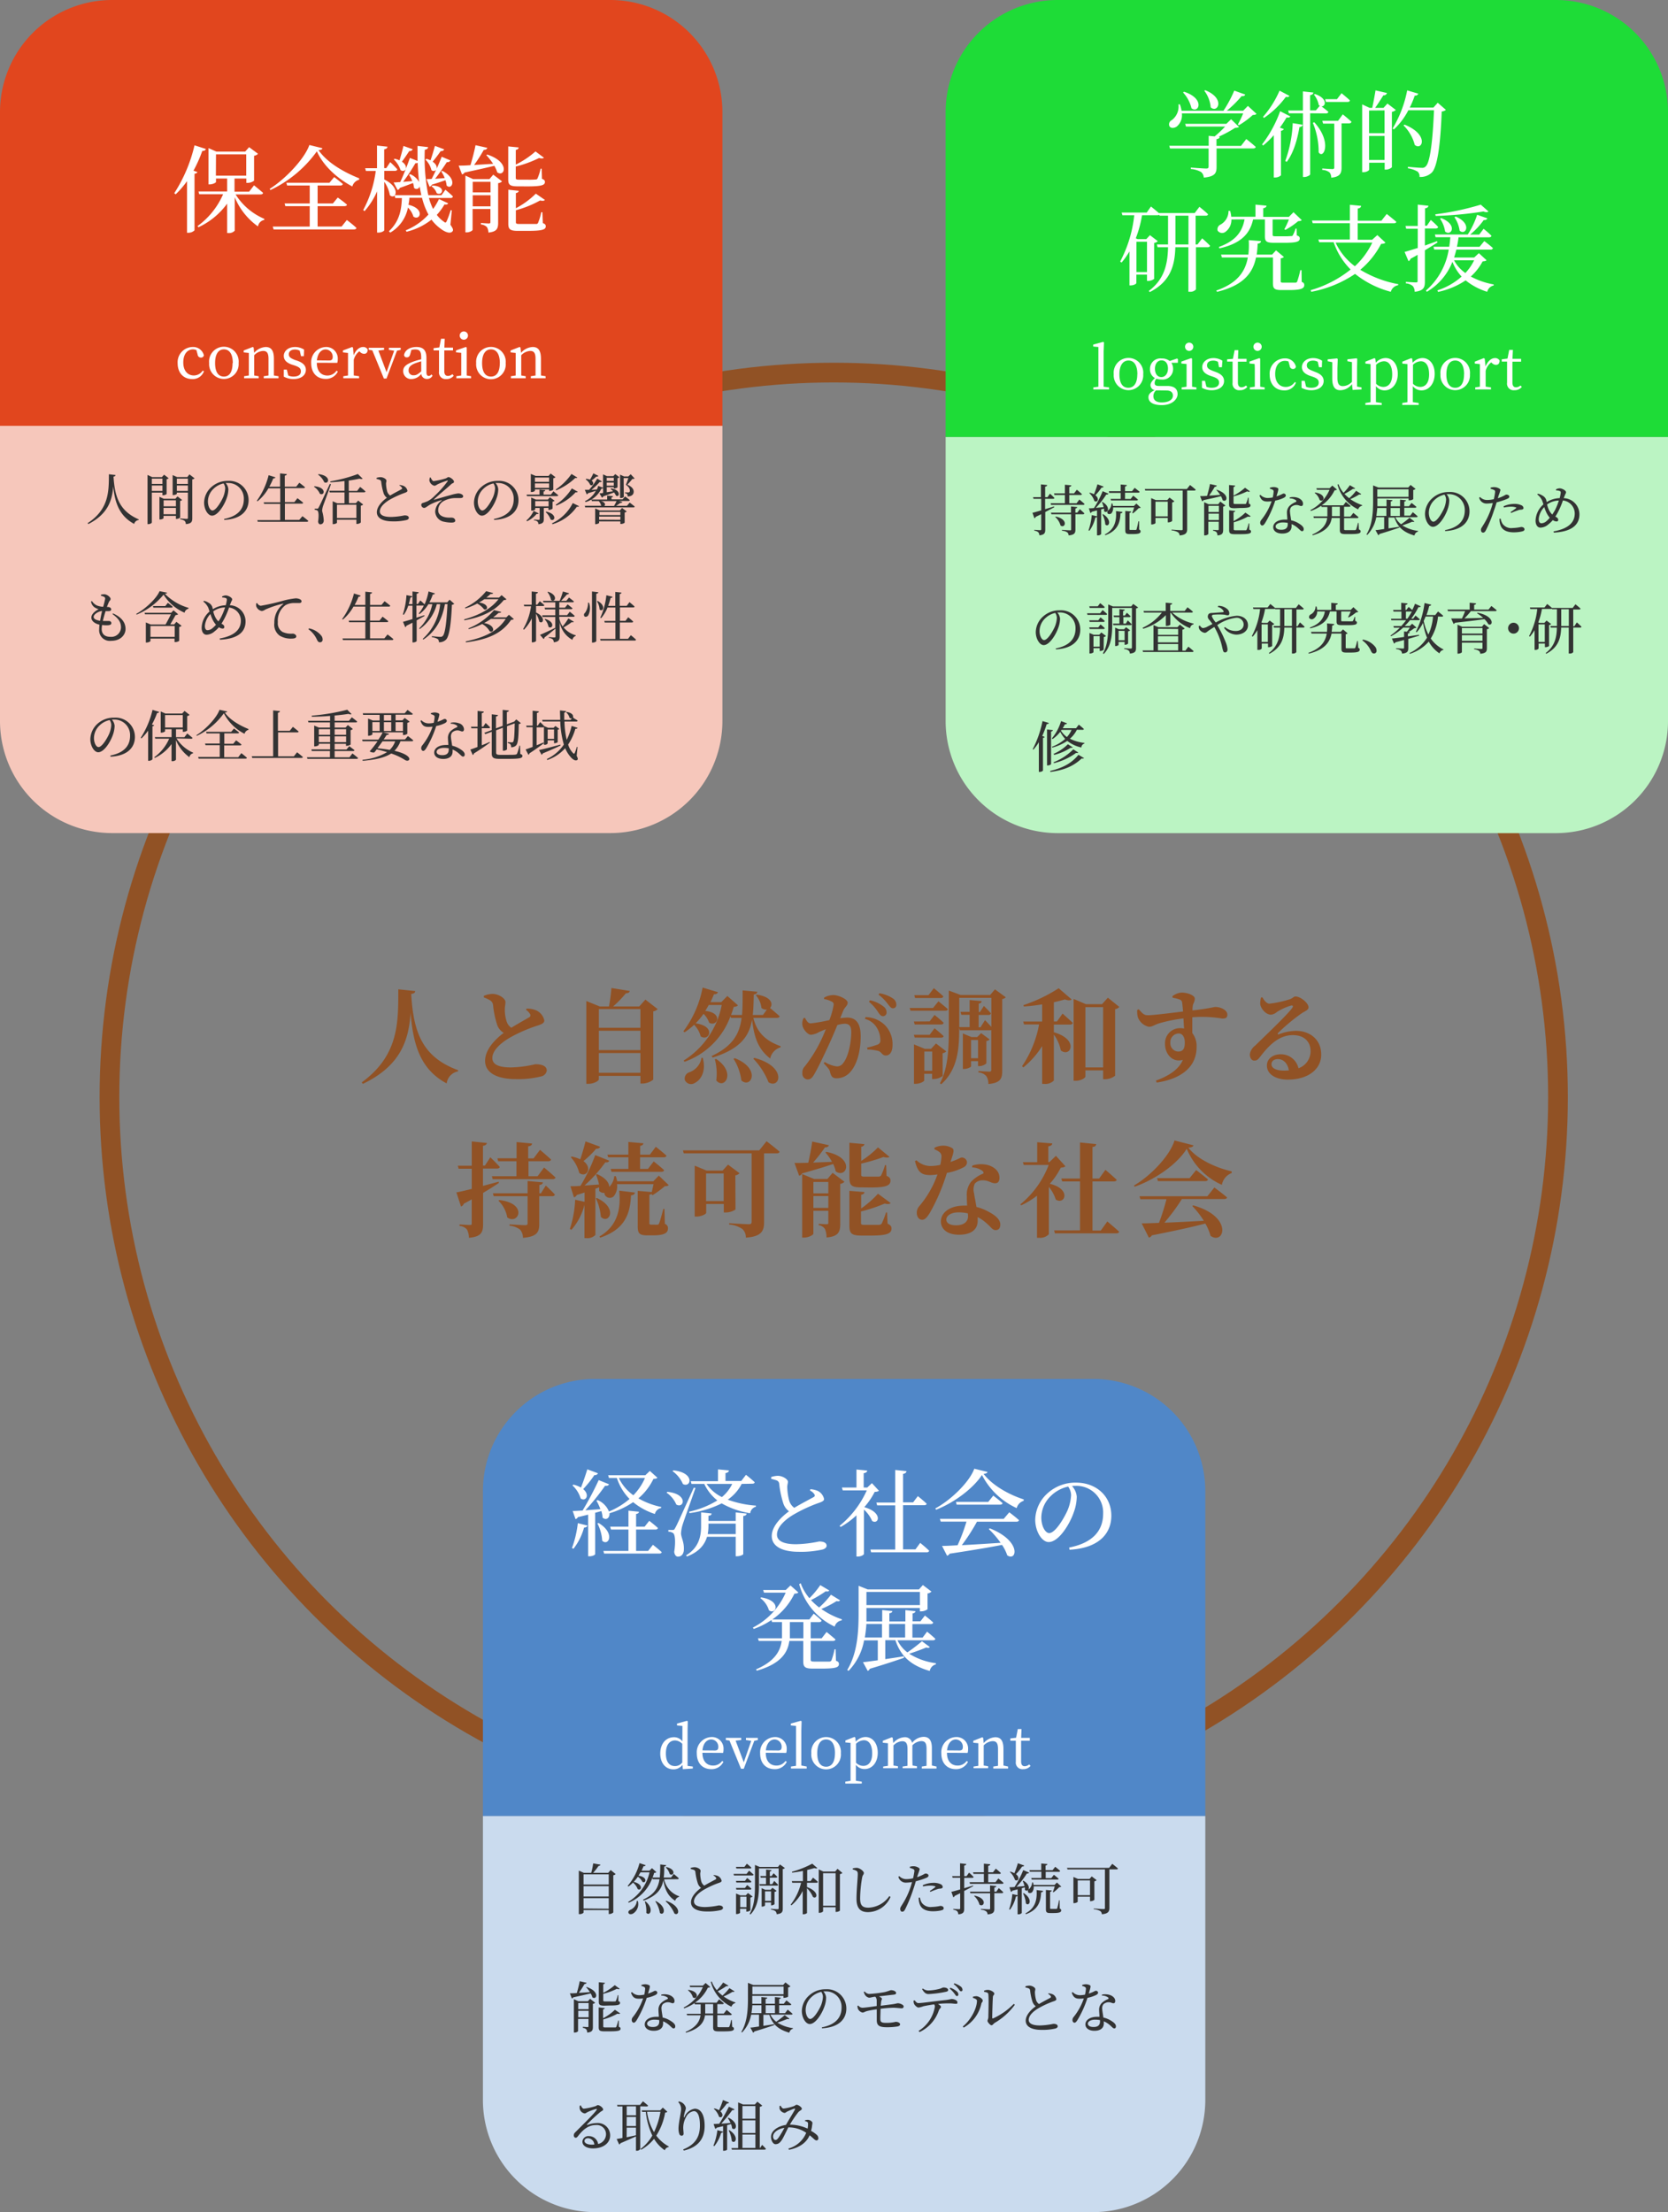 <svg xmlns="http://www.w3.org/2000/svg" viewBox="0 0 423.18 560.98"><rect x="0" y="0" width="423.18" height="560.98" fill="#808080" stroke="none"/><defs><style>.cls-4{fill:#fff}.cls-5{fill:#333}</style></defs><g id="レイヤー_2" data-name="レイヤー 2"><g id="contents"><circle cx="211.52" cy="278.24" r="183.75" fill="none" stroke="#915225" stroke-miterlimit="10" stroke-width="5"/><path d="M183.28 28.35A28.44 28.44 0 00154.93 0H28.35A28.44 28.44 0 000 28.35V108h183.28z" fill="#e1461e"/><path d="M0 108v74.92a28.44 28.44 0 0028.35 28.35h126.58a28.44 28.44 0 0028.35-28.35V108z" fill="#f6c7bb"/><path class="cls-4" d="M52.23 37.78c-.09.31-.38.5-.91.5a34.66 34.66 0 01-2.23 5l1 .36c-.09.22-.31.36-.74.44v14.33a2.2 2.2 0 01-1.54.62h-.36V45.94a23.17 23.17 0 01-2.88 3.34l-.36-.28a38.48 38.48 0 005.14-12.15zm7.54 11.53a16 16 0 007.29 6.19v.27a2 2 0 00-1.61 1.65 17 17 0 01-5.9-7.42v8.5a1.94 1.94 0 01-1.61.6h-.31v-7.46a18.83 18.83 0 01-7.3 6l-.21-.31a19.53 19.53 0 006.48-8.07h-6.05l-.19-.7h7.27v-3.29H54.8v.87c0 .19-.82.62-1.61.62h-.29v-9.2l2 .89h7.3l1-1.13L65.46 39a1.74 1.74 0 01-1 .51v6.31a2.74 2.74 0 01-1.6.56h-.36v-1.11h-3v3.34h3.7L64.45 47s1.41 1.13 2.3 1.92c-.07.27-.31.39-.67.39zm-5-4.76h7.7v-5.4H54.8zm27.03-6.96c-.07.31-.38.43-1 .48 2.16 3.12 6.29 5.54 10.32 7.15v.36a2.4 2.4 0 00-1.73 1.71c-3.79-2-7.37-5.24-9-8.91A30.53 30.53 0 0168.6 48.2l-.17-.31c4-2.5 8.83-7.61 10.06-11.12zm6.2 18.2s1.53 1.15 2.42 2c0 .27-.29.39-.62.39H69.41l-.21-.72h9.38v-5.18h-6.19l-.19-.69h6.38v-4.54h-5.73l-.19-.7h10.92l1.2-1.44s1.34 1 2.2 1.75c-.07.27-.31.39-.64.39h-5.76v4.54h3.88l1.23-1.49s1.44 1 2.33 1.8c0 .26-.32.38-.65.38h-6.79v5.17h6.09zM114.27 57c.7 1 .77 1.34.55 1.65-.62.8-2.08.1-3.12-.72a10.48 10.48 0 01-2.23-2.23 16.3 16.3 0 01-6.33 3.07l-.2-.36a15.84 15.84 0 005.76-4 17.4 17.4 0 01-1.63-4.25h-3.21c0 .6-.12 1.2-.22 1.78 4.27 1 2.93 4.15 1.25 3a5.38 5.38 0 00-1.39-2.3A9.42 9.42 0 0199 59l-.33-.36c2.8-2.62 3.19-5.7 3.29-8.41h-1.66l-.19-.65c-.26.31-.74.34-1.2-.07a8.4 8.4 0 00-1.42-3.41v12.26c0 .24-.76.63-1.44.63h-.38V48.54a19.65 19.65 0 01-3.17 5l-.36-.26a28.63 28.63 0 003.19-9.92h-2.49l-.19-.7h3v-5.75l2.66.29c-.07.36-.26.58-.84.67v4.76H98l1-1.51a25.17 25.17 0 011.8 1.82c-.05.27-.29.39-.62.39h-2.69v2.18c2.91 1.44 3.22 3.32 2.67 4h6.74c-.16-.72-.31-1.49-.43-2.26a.82.82 0 01-1.44.37 5.4 5.4 0 00-.24-1.21c-.84.32-1.94.75-3.36 1.25a.77.77 0 01-.57.51l-1-1.9c.41 0 1-.05 1.68-.1.77-1.63 1.71-4 2.45-6.12l1.94.77V37l2.68.31c0 .31-.26.58-.84.67a48.27 48.27 0 00.89 11.53H112l1-1.39s1.22 1 1.92 1.7a.54.54 0 01-.6.39h-5.5a15.44 15.44 0 001.06 2.79 15.49 15.49 0 001.49-2.52l2.33 1.08c-.12.27-.39.36-.94.29a14.05 14.05 0 01-1.94 2.64 7.36 7.36 0 001.77 1.71c.39.34.51.34.75-.14a23.48 23.48 0 001-2.77l.29.05zm-9.55-19.15a.86.86 0 01-.89.46c-.57.86-1.25 1.9-1.87 2.69 1.9 1.25.84 2.95-.34 2.14a6.63 6.63 0 00-1.72-2.72l.24-.16a8.74 8.74 0 011.22.4c.31-1 .7-2.4 1-3.65zm-.65 6.32a4.62 4.62 0 012.26 2c-.19-1.54-.29-3.15-.36-4.88a1 1 0 01-.58.1 46.64 46.64 0 01-3.12 4.73l2.33-.19a9.06 9.06 0 00-.82-1.59zm4.15-3.89a7.18 7.18 0 011 .38c.36-1 .77-2.4 1.13-3.67l2.35.89a.82.82 0 01-.89.43 33 33 0 01-2.05 2.69c.94.63 1.15 1.35 1 1.83.46-1 .91-2.07 1.3-3.08l2.23.94a.82.82 0 01-.91.41c-.94 1.42-2 3-3 4.25l2.45-.19a8.25 8.25 0 00-.89-1.68l.29-.15c4 2.09 2.37 5 1.08 3.72a5.74 5.74 0 00-.31-1.35c-.88.32-2 .7-3.43 1.13a.83.83 0 01-.6.51l-.77-1.92c.34 0 .8 0 1.32-.05.36-.7.75-1.49 1.13-2.33a.79.79 0 01-1.2.09 5.44 5.44 0 00-1.53-2.66zm1.47 6.77c3.69.15 2.52 2.81 1.1 1.92a3.66 3.66 0 00-1.32-1.73zm13.92-7.86c5.88 1.93 4.44 5.84 2.54 4.52a7.2 7.2 0 00-.74-1.66c-1.85.46-4.3 1-7.56 1.71a1 1 0 01-.63.48l-.86-2.24c.69 0 1.75 0 3-.12.48-1.6 1-3.57 1.28-5.06l3 .67c-.1.31-.38.53-.91.53a35.11 35.11 0 01-2.45 3.82c1.44-.08 3.1-.2 4.83-.29a17.34 17.34 0 00-1.73-2.21zm1.53 5.1l2.24 1.71a1.67 1.67 0 01-1 .45v10c0 1.47-.27 2.31-2.47 2.53a2.68 2.68 0 00-.39-1.4 2.36 2.36 0 00-1.51-.65v-.38s1.63.12 2 .12.41-.12.41-.43V53h-4.52v5.28c0 .19-.69.65-1.51.65h-.31v-14.4l1.94.89h4.16zm-5.21 1.82v2.69h4.52v-2.69zm4.52 6.22v-2.81h-4.52v2.81zm6.91-5.07c-2 0-2.42-.4-2.42-1.77v-8.36l2.64.26c0 .32-.27.56-.72.63v3.72a22.65 22.65 0 005-3.34L138 40c-.22.21-.63.24-1.23.07a28.62 28.62 0 01-5.92 2.16v2.86c0 .36.09.48.91.48h2.11a18.74 18.74 0 002-.05c.24 0 .39-.07.48-.24a11.48 11.48 0 00.79-2.5h.29l.07 2.57c.6.22.75.44.75.8 0 .81-.87 1.12-4.49 1.12zm6.36 9.32c.6.22.74.44.74.82 0 .82-.84 1.15-4.58 1.15h-2.47c-2 0-2.45-.41-2.45-1.82v-8.62l2.64.28c0 .27-.26.51-.72.58v3.84a21.18 21.18 0 005.06-3.7l2.31 1.59c-.19.24-.58.29-1.23.14a27.11 27.11 0 01-6.14 2.48v3c0 .38.12.48.94.48H136a.48.48 0 00.5-.27 14.76 14.76 0 00.82-2.71h.29z"/><path class="cls-5" d="M29.3 120.47c0 .21-.14.35-.5.39.31 5.23 1.57 8.76 6.4 10.86v.15a1.33 1.33 0 00-1.16 1c-3.7-2-4.9-5.28-5.31-9.54-.26 3.45-1.27 7-6.32 9.57l-.18-.22c5.44-3.55 5.38-8.09 5.4-12.41zm9.22 4.45v7.57c0 .15-.38.43-.9.43h-.19v-12.48l1.16.55h2.49l.55-.61 1.16.9a1 1 0 01-.52.25v3.76a1.53 1.53 0 01-.89.31h-.17v-.68zm0-3.54v1.34h2.69v-1.34zm2.69 3.12v-1.37h-2.69v1.37zm5 2.3a1 1 0 01-.51.24v4.2a1.41 1.41 0 01-.9.36h-.17v-.77h-3.14v.56c0 .12-.45.35-.87.35h-.17V126l1.11.49h2.93l.54-.6zm-4.7.08v1.52h3.12v-1.52zm3.12 3.53v-1.61h-3.14v1.61zm4.74-9.1a1.12 1.12 0 01-.59.27v9.83c0 .87-.17 1.37-1.63 1.51a1.27 1.27 0 00-.29-.81 2.32 2.32 0 00-1.15-.41v-.22s1.34.11 1.64.11.32-.1.32-.31v-6.36h-2.8v.3c0 .1-.48.33-.93.33h-.14v-5.07l1.13.51h2.6l.53-.69zm-4.5.07v1.34h2.8v-1.34zm2.8 3.12v-1.37h-2.8v1.37zm9.19 7.1c3.46-.67 5-2.47 5-5a3.94 3.94 0 00-4.1-4.11h-.52a2.68 2.68 0 01.7 1.57 6.94 6.94 0 01-.45 2.33c-.59 1.71-2.2 4.38-3.71 4.38-1 0-2-1.55-2-3.32a5.44 5.44 0 011.93-4 6.12 6.12 0 014.14-1.5 4.89 4.89 0 015.22 4.9c0 2.41-1.58 4.77-6.19 5zm-.14-9a5.23 5.23 0 00-2.59 1.4 4.46 4.46 0 00-1.38 3.16c0 1.28.57 2.3 1.15 2.3.88 0 2.15-2.13 2.7-3.35a6.67 6.67 0 00.53-2.27 2.28 2.28 0 00-.41-1.23zm20.01 8.3s.93.69 1.48 1.19c0 .16-.17.23-.36.23H65.39l-.11-.41h5.8v-4.12H67l-.1-.4h4.2v-3.55h-3a11.75 11.75 0 01-2.75 3.28l-.2-.12a18.61 18.61 0 003-6.49l1.71.53c0 .17-.22.3-.53.28a16.92 16.92 0 01-1 2.1h2.72v-3.37l1.71.18c0 .2-.16.34-.51.39v2.8h2.9l.79-1s.85.63 1.44 1.15c0 .15-.19.22-.39.22h-4.71v3.55h2.4l.78-1s.91.68 1.46 1.16a.33.33 0 01-.36.22h-4.28v4.12h3.65zm3.05-7.59c3.2.3 2.53 2.55 1.38 1.91a4.11 4.11 0 00-1.51-1.78zm4.18-.5c-.6 1.69-1.76 4.84-2 5.5a5.42 5.42 0 00-.24 1.26 10.76 10.76 0 01.42 2.4c0 .62-.36 1-.89 1-.27 0-.49-.25-.55-.7.23-1.43.14-2.58-.17-2.78a1.38 1.38 0 00-.7-.21V129h.63c.19 0 .23 0 .38-.29.28-.5.28-.5 2.85-6zm-3.15-2.57c3.31.37 2.64 2.69 1.46 2.06a4.84 4.84 0 00-1.58-1.94zm10.56 3.24a17.36 17.36 0 011.35 1.15c0 .15-.18.22-.37.22h-3.82v2.75h1.75l.6-.65 1.26 1a1.08 1.08 0 01-.6.29v4.26a1.43 1.43 0 01-.94.37h-.18v-1.07h-4.93v.76c0 .11-.46.36-.92.36h-.17v-5.8l1.17.51h1.83v-2.75h-3.74l-.12-.42h3.86V122c-1.17.14-2.4.26-3.55.31l-.06-.24a36.16 36.16 0 007-1.86l1.23 1.18a.9.9 0 01-.79 0c-.78.17-1.71.34-2.75.49v2.63h2.12zM85.49 128v3.37h4.93V128zm15.87-5a3.37 3.37 0 011.08.25 1.72 1.72 0 01.93 1.2c0 .28-.32.42-.91.62a24.69 24.69 0 00-3.53 1.62c-1.16.68-2.56 1.8-2.56 3 0 .83.79 1.41 2.83 1.41a18.76 18.76 0 003.42-.4c.59 0 1.1.15 1.1.64 0 .23-.23.44-.54.53a14 14 0 01-3.57.35c-2.45 0-4-.79-4-2.32s1.58-3 2.55-3.66a2.41 2.41 0 01-.83-1.13 15 15 0 01-.61-2.9.62.62 0 00-.41-.53 7.67 7.67 0 00-.78-.23v-.26a3.34 3.34 0 011-.18c.73 0 1.5.5 1.51.86s-.1.45-.1.8a8.81 8.81 0 00.3 2 2 2 0 00.74 1c1-.62 2.37-1.3 2.83-1.57.21-.11.25-.22.17-.41a1.51 1.51 0 00-.68-.58zm7.87-1.93c.23.44.49.94.77.94a18.13 18.13 0 003-.66c.49-.15.52-.36.78-.36.44 0 1.39.7 1.39 1.15s-.35.32-.67.63c-1.39 1.28-2.81 2.39-4.4 3.88-.07 0 0 .11 0 .09 1.25-.35 3.21-.93 4.16-1.17a10.82 10.82 0 012-.44c.57 0 1.25.3 1.25.73 0 .27-.21.45-.76.45h-1.27a6.24 6.24 0 00-3.08.85 2.66 2.66 0 00-1.23 2.27c0 1 .81 1.6 2 1.78.76.13 1.33 0 1.69.1a.82.82 0 01.65.69c0 .38-.32.53-1 .53a8.26 8.26 0 01-1.76-.2 2.71 2.71 0 01-2.34-2.6A3.53 3.53 0 01112 127c.14-.13.11-.2-.08-.14a14.6 14.6 0 00-2.75 1.08c-.87.5-1.17.87-1.61.87a.8.8 0 01-.68-.72.49.49 0 01.37-.53 12.78 12.78 0 001.24-.45 7.16 7.16 0 001.8-1.38 25.76 25.76 0 003.25-3.65c.13-.21.06-.25-.14-.18a19.52 19.52 0 00-2.15.81c-.55.26-.72.48-1.07.48a1.73 1.73 0 01-1.24-1.32 2.15 2.15 0 01.13-.77zm16.1 10.53c3.46-.67 5-2.47 5-5a3.94 3.94 0 00-4.1-4.11h-.52a2.68 2.68 0 01.7 1.57 6.94 6.94 0 01-.45 2.33c-.59 1.71-2.2 4.38-3.71 4.38-1 0-2-1.55-2-3.32a5.44 5.44 0 011.93-4 6.12 6.12 0 014.14-1.5 4.89 4.89 0 015.22 4.9c0 2.41-1.58 4.77-6.19 5zm-.14-9a5.23 5.23 0 00-2.59 1.4 4.47 4.47 0 00-1.39 3.16c0 1.28.58 2.3 1.15 2.3.89 0 2.16-2.13 2.71-3.35a6.67 6.67 0 00.53-2.27 2.28 2.28 0 00-.41-1.23zm11.47 7.6c-.08.14-.19.21-.52.14a7.24 7.24 0 01-2.42 1.85l-.17-.19a7.49 7.49 0 001.85-2.43zm-2.95-4.38l-.12-.39h3.28v-1.26l1.46.14c0 .18-.14.29-.43.35v.77h1.86l.64-.83s.76.59 1.23 1c0 .15-.18.22-.37.22zm2-1.37c0 .08-.34.33-.87.33h-.17v-4.59l1.22.5h3.28l.54-.6 1.22.93a.94.94 0 01-.56.27v2.88a1.48 1.48 0 01-.9.33h-.16v-.39h-3.6zm2.26 4.38v2.77c0 .78-.18 1.21-1.38 1.34a1 1 0 00-.21-.65 1.4 1.4 0 00-.9-.32v-.21s1 .07 1.19.07.24-.09.24-.24v-2.76h-1.12v.37a1 1 0 01-.85.29h-.17v-3.31l1.2.51H139l.52-.58 1.18.87a.9.9 0 01-.51.25V129a1.53 1.53 0 01-.89.3h-.17v-.51zm-2.26-7.72v1.08h3.6v-1.08zm3.6 2.61v-1.12h-3.6v1.12zm-3.52 4.69h3.39v-1.33h-3.39zm2.79 1.33c2.94.66 2.14 2.66 1.12 2a4.73 4.73 0 00-1.26-1.87zm8.32-1.38c-.09.15-.23.2-.55.14a11.37 11.37 0 01-6.19 4.44l-.11-.23a11.2 11.2 0 005.26-5.13zm-.44-7.26c-.08.14-.21.17-.51.11a15.93 15.93 0 01-4.82 3.14l-.14-.21a15.27 15.27 0 004-3.94zM141 128a13.44 13.44 0 004.08-4.14l1.5.85c-.1.14-.21.18-.53.12a13.38 13.38 0 01-4.92 3.39zm7.4-.91a6 6 0 002.78-2.62c-.53.17-1.2.38-2 .61a.43.43 0 01-.33.29l-.48-1.16h1.09a17 17 0 002.06-2.82l1.17.69a.48.48 0 01-.55.15 15.18 15.18 0 01-2.1 2l1.38-.09a4.14 4.14 0 00.35-.92l1.22.48v-3.4l1 .45h1.61l.49-.52 1.06.8a.9.9 0 01-.48.24v2.31a1.33 1.33 0 01-.8.29h-.14v-.32h-1.79v1.28l1.61-.24a2.81 2.81 0 00-.65-.58l.12-.15c2.66.36 2.15 2.42 1.27 1.83a8.67 8.67 0 00-.5-.81c-.69.27-1.59.59-2.75 1a.49.49 0 01-.31.33l-.65-1.1c.23 0 .55 0 .93-.11v-1.2a.51.51 0 01-.44.12 6.46 6.46 0 01-4 3.41zm11.36.37s.8.6 1.27 1c0 .15-.17.22-.36.22h-12.2l-.11-.42h4.18a2.61 2.61 0 00-.64-1.18h-1.74l-.12-.4h4v-1l1.48.15c0 .16-.11.27-.38.32v.49h2.81l.63-.74s.74.52 1.2.93a.33.33 0 01-.35.21H157l.9.26c-.07.16-.24.27-.55.25a7.66 7.66 0 01-1.05.72h2.76zm-7.95-6.78a.44.44 0 01-.53.18 9 9 0 01-1.19 1c.77.6.3 1.54-.35 1.11a3.29 3.29 0 00-1.15-1.39l.1-.15a3.4 3.4 0 011 .21 15.51 15.51 0 00.85-1.6zm6 8.14l1.2.89a1 1 0 01-.53.26v2.59a1.61 1.61 0 01-.92.32h-.17v-.65H152v.37c0 .1-.49.34-.93.34H151v-4l1.17.52h5.09zm-5.73 1v.8h5.31v-.8zm5.31 2V131H152v.79zm-4.95-4.74c1.18.26 1.21 1 .86 1.23h2.48a11 11 0 00.64-1.23zm1.49-5.91v.78h1.79v-.78zm1.79 2v-.79h-1.79v.79zm2.54 2.83c0 .1-.38.31-.79.31h-.15v-5.94l1 .45h1.1l.59-.56 1 1.08c-.1.1-.28.11-.59.13a15.1 15.1 0 01-1.26 1.44c1.09.47 1.6 1.08 1.61 1.75s-.4 1.2-1.53 1.26a1.27 1.27 0 00-.14-.64 1.07 1.07 0 00-.54-.2v-.2h.77a.48.48 0 00.31-.07.38.38 0 00.15-.36c0-.58-.31-1-1-1.51.18-.44.45-1.15.63-1.7h-1.2zM28.72 155.58c2.21 1 3.13 2.35 3.13 3.94 0 1.38-1.14 3-3.69 3a2.7 2.7 0 01-3-2.9 11.45 11.45 0 01.08-1.2c-1.3-.29-2.06-1-2.06-1.81s.8-1.58 1.84-2.11a4.41 4.41 0 01-1-.45 2.18 2.18 0 01-.92-1.5l.22-.13a3 3 0 001.29 1.14 5.45 5.45 0 001.56.33 19.9 19.9 0 00.5-2 .5.5 0 00-.35-.57 4.1 4.1 0 00-.7-.23v-.28a4 4 0 01.84-.1c.71 0 1.59.75 1.59 1.15s-.21.41-.38.73a12.84 12.84 0 00-.54 1.35h.35c.53.06.73.34.73.62s-.21.39-.58.42a8.16 8.16 0 01-.84 0c-.22.68-.49 1.61-.7 2.5h1.53c.31 0 .63.19.63.53s-.21.48-.76.55a7.6 7.6 0 01-1.59-.06 7.35 7.35 0 00-.1 1c0 1.37.88 2 2.18 2a2.46 2.46 0 002.72-2.39c0-1.54-.91-2.45-2.19-3.4zm-3.32 1.85c.14-.88.33-1.78.5-2.47-.94.06-2.14.83-2.14 1.48 0 .43.42.81 1.64.99zm17.01-7.12c-.06.16-.22.24-.59.27a13.7 13.7 0 006 3.57v.23a1.31 1.31 0 00-1 1 11.7 11.7 0 01-5.32-4.58 17.42 17.42 0 01-6.84 5.07l-.09-.2c2.35-1.26 5.16-3.92 5.91-5.75zm2.34 7.39l1.32 1a1.11 1.11 0 01-.61.3v3.53a1.8 1.8 0 01-1 .3h-.18v-.88h-6.11v.62c0 .11-.51.38-1 .38H37v-5.1l1.23.52H42c.48-.83 1-1.84 1.37-2.58h-6.58l-.12-.39h6.76l.59-.62 1.18 1a1.19 1.19 0 01-.66.21c-.31.59-.87 1.57-1.35 2.36h1zm-.43 3.82v-2.76h-6.15v2.76zm-1.73-8.64s.74.54 1.22 1c0 .16-.17.23-.36.23h-4.54l-.11-.41h3.13zm15.71.61a4.11 4.11 0 014 4.12c0 2.33-1.51 4.39-6.5 4.62l-.07-.3c4.27-.76 5.38-2.68 5.38-4.53a3.34 3.34 0 00-3-3.32 19.12 19.12 0 01-1.21 2.85c-.24.46-.48.86-.71 1.24l.11.06c.31.17.61.39.61.76s-.21.42-.5.42a1.87 1.87 0 01-.87-.35 6.57 6.57 0 01-1.12 1.07 3.2 3.2 0 01-2 .84c-.88 0-1.26-.88-1.26-1.77a5.64 5.64 0 012-4.12c-.11-.34-.21-.66-.31-.93a4.13 4.13 0 00-1.27-1.59l.16-.19a3.29 3.29 0 011.14.47 2 2 0 011 1.13c0 .15.09.34.13.52a6.52 6.52 0 013.27-1 9.87 9.87 0 00.27-1.37c0-.32-.13-.41-.36-.48a3.39 3.39 0 00-.84-.12v-.25a2 2 0 01.91-.27c.63 0 1.64.55 1.64 1 0 .28-.21.46-.34.87zm-3.5 4.95a5.79 5.79 0 01-.94-1.47 12.43 12.43 0 01-.48-1.25 5 5 0 00-1.4 3c0 .77.28 1.1.66 1.1a2 2 0 001.31-.55 7.37 7.37 0 00.85-.83zm2.3-4.39a5.21 5.21 0 00-3 1 6.22 6.22 0 00.56 1.54 4.14 4.14 0 00.75 1 9.91 9.91 0 00.63-1 15.46 15.46 0 001.06-2.54zm8.14-1.12a1.26 1.26 0 00.9.7 56.09 56.09 0 005.63-1.27 20.33 20.33 0 013.24-.62 2.56 2.56 0 011 .19c.32.14.49.32.49.57s-.2.43-.55.43h-1.22a4.46 4.46 0 00-2.32.55 4.86 4.86 0 00-1.92 4.3 2.53 2.53 0 001.19 2.48 5.12 5.12 0 002.6.43c.38 0 .89.31.89.7s-.47.56-1.11.56a5.46 5.46 0 01-3.11-.75 3.42 3.42 0 01-1.35-3.2 5.84 5.84 0 012.21-4.77c.1-.07.09-.16-.07-.13a26.06 26.06 0 00-4.4 1.47 2.21 2.21 0 01-.89.39 1.83 1.83 0 01-1.45-1.24 2.73 2.73 0 010-.7zm13.15 6.43a5.25 5.25 0 013.14 1.87 1.56 1.56 0 01.32.94.65.65 0 01-.67.72c-.32 0-.53-.18-.74-.61a6.54 6.54 0 00-2.2-2.71zm19.93 1.54s.94.69 1.49 1.19a.33.33 0 01-.37.23H87l-.11-.41h5.8v-4.12h-4.12l-.1-.4h4.21v-3.55h-3a11.94 11.94 0 01-2.68 3.28l-.2-.12a18.61 18.61 0 003-6.49l1.71.53a.48.48 0 01-.54.28 16.9 16.9 0 01-1 2.1h2.72v-3.37l1.7.18c0 .2-.15.34-.5.39v2.8h2.9l.78-.95s.86.63 1.45 1.15a.37.37 0 01-.39.22h-4.75v3.55h2.4l.78-1s.91.68 1.46 1.16a.35.35 0 01-.37.22h-4.27v4.12h3.64zm16.93-7.77a1.05 1.05 0 01-.6.24c-.2 4.83-.66 7.95-1.46 8.81a2.37 2.37 0 01-1.84.69 1 1 0 00-.28-.8 4.08 4.08 0 00-1.51-.49v-.24c.68.07 1.79.17 2.14.17a.76.76 0 00.61-.21c.64-.55 1-3.72 1.22-8.1h-.65c-.66 3.68-2.22 6.86-5.48 9l-.16-.17a13.69 13.69 0 004.43-8.8h-.85a11.19 11.19 0 01-4.33 6.3l-.14-.16a12.14 12.14 0 003.33-6.14h-1a8.48 8.48 0 01-2.26 2.51l-.18-.16a9.48 9.48 0 001.28-2 .34.34 0 01-.14 0h-1.73v3.07l2-.63.06.19c-.55.31-1.22.69-2 1.11v5.24c0 .12-.45.36-.84.36h-.22v-5c-.48.24-1 .51-1.53.77a.58.58 0 01-.31.37l-.57-1.36c.48-.13 1.36-.38 2.41-.7v-3.39h-1.08a8.43 8.43 0 01-1.13 2.31l-.23-.11a19.45 19.45 0 00.91-4.88l1.49.28a.47.47 0 01-.49.33c-.12.57-.26 1.13-.41 1.66h.94V150l1.57.18c0 .2-.14.34-.51.4v2.6h.3l.63-.91s.64.56 1.08 1a14.64 14.64 0 001-3.28l1.63.49c-.06.17-.23.3-.55.28a11.07 11.07 0 01-.87 2h4.53l.61-.68zm13.26-1.13a1.16 1.16 0 01-.69.17c-2.14 2.63-5.28 4.3-10 5.14l-.09-.23c3.89-1.09 6.8-2.65 8.74-5.12h-3.59c-.42.29-.87.57-1.34.85 2.62.31 2.29 2.1 1.26 1.71a5.33 5.33 0 00-1.73-1.46 15.82 15.82 0 01-3 1.24l-.11-.19a15.16 15.16 0 005.38-4.19l1.77.48c0 .15-.25.25-.65.24-.31.29-.68.6-1.07.91h3.21l.66-.62zm1.86 5a1 1 0 01-.69.18c-2.32 3.41-5.78 5-11.45 5.72l-.09-.24c4.79-1 8.08-2.54 10.17-5.7h-3.77a19.79 19.79 0 01-1.73 1.05c3 .49 2.6 2.65 1.44 2.1a4.85 4.85 0 00-1.92-1.86 18.42 18.42 0 01-3.4 1.3l-.1-.2a16.37 16.37 0 006.51-4.62l1.84.46c-.07.16-.27.26-.69.24a15.44 15.44 0 01-1.39 1.14h3.35l.67-.66zm5.63-1.67c2.68 1.29 1.71 3.09.83 2.31a6.44 6.44 0 00-.83-2v6.89c0 .13-.45.37-.85.37h-.23v-6.1a11 11 0 01-2 2.9l-.19-.18a15.77 15.77 0 002-5.76H133l-.11-.41h2V150l1.59.17c-.05.21-.14.35-.51.4v2.76h.34l.64-.86s.73.61 1.16 1a.33.33 0 01-.36.22H136zm9.58 2.34c-.1.14-.21.19-.53.1a16 16 0 01-2.06 1.34 6.06 6.06 0 003.08 2v.16a1.27 1.27 0 00-.84 1 6.39 6.39 0 01-3.25-4.61v3.78c0 .77-.17 1.32-1.49 1.44a1.1 1.1 0 00-.25-.73 1.78 1.78 0 00-1-.38v-.19s1.15.08 1.4.08.29-.08.29-.26v-2c-.65.54-1.57 1.33-2.8 2.27a.47.47 0 01-.22.39L137 161c.67-.27 2.28-1 3.88-1.79v-2.75h-3.22l-.11-.42h3.33v-1.5h-2.6l-.11-.42h2.71v-1.36h-3l-.11-.39H142a24.66 24.66 0 00.82-2.37l1.56.46c-.06.17-.23.28-.52.27-.39.46-1 1.11-1.51 1.64h1.33l.68-.84s.77.59 1.24 1c0 .16-.17.21-.35.21h-3.35v1.36h1.44l.67-.83s.76.59 1.24 1c-.05.15-.17.22-.37.22h-3V156h2l.67-.87s.8.62 1.26 1.07a.33.33 0 01-.36.22h-3.56v.46a6.27 6.27 0 00.84 2 14.36 14.36 0 001.47-2.05zm-7.27-.72c2.76.83 1.78 2.78.84 2a3.56 3.56 0 00-1-1.92zm.72-6.89c2.74.91 1.73 2.89.77 2.09a4.26 4.26 0 00-.91-2zm10.4 2.79a4.05 4.05 0 01-.19 3.21c-.25.36-.79.5-1 .19a.64.64 0 01.2-.85 4.38 4.38 0 00.75-2.56zm2.36-2.66c0 .19-.14.33-.51.39v12c0 .14-.45.38-.87.38h-.22V150zm-.16 2.21c2.27 1.25 1.28 2.94.49 2.17a4.41 4.41 0 00-.67-2.08zm8.42 8.69s.83.65 1.31 1.13c0 .16-.17.23-.37.23h-8.63l-.11-.41h3.88v-4.16h-2.7l-.12-.41h2.82v-3.4h-2a9.36 9.36 0 01-1.62 2.7l-.21-.12a18.14 18.14 0 001.54-5.69l1.57.38c-.05.18-.19.31-.5.31a17.45 17.45 0 01-.62 2h1.81v-3.54l1.57.17c0 .19-.13.32-.45.36v3H159l.7-.94s.82.66 1.29 1.12c0 .16-.17.23-.36.23h-3.35v3.4h1.4l.7-.92s.79.63 1.26 1.1c0 .16-.18.23-.38.23h-3V162h2.07zM28 191.6c3.46-.67 5-2.47 5-5a3.94 3.94 0 00-4.11-4.11h-.51a2.68 2.68 0 01.7 1.57 7.19 7.19 0 01-.45 2.33c-.59 1.71-2.2 4.38-3.71 4.38-1 0-2-1.55-2-3.32a5.44 5.44 0 011.93-4A6.11 6.11 0 0129 182a4.89 4.89 0 015.23 4.9c0 2.41-1.59 4.77-6.19 5zm-.14-9a5.23 5.23 0 00-2.63 1.4 4.47 4.47 0 00-1.39 3.16c0 1.28.58 2.3 1.15 2.3.88 0 2.16-2.13 2.7-3.35a6.47 6.47 0 00.54-2.27 2.28 2.28 0 00-.41-1.23zm12.52-2.06c-.06.18-.23.29-.53.29a19.19 19.19 0 01-1.31 2.9l.58.21c-.06.13-.18.21-.44.25v8.38a1.25 1.25 0 01-.89.37h-.21v-7.64a14.14 14.14 0 01-1.68 1.95l-.2-.14a22.41 22.41 0 003-7.09zm4.4 6.72a9.38 9.38 0 004.22 3.62v.15a1.19 1.19 0 00-.94 1 9.91 9.91 0 01-3.42-4.35v5a1.12 1.12 0 01-.94.35h-.18v-4.34a11 11 0 01-4.26 3.53l-.12-.18a11.44 11.44 0 003.78-4.71H39.4l-.12-.4h4.25v-2h-1.65v.5c0 .12-.48.37-.94.37h-.17v-5.37l1.19.52h4.26l.6-.66 1.28 1a1 1 0 01-.61.3v3.68a1.58 1.58 0 01-.93.32h-.19v-.64h-1.72v2h2.13l.73-.94s.82.66 1.34 1.12c0 .15-.18.22-.39.22zm-2.9-2.77h4.49v-3.15h-4.49zm15.75-4.06c0 .18-.23.25-.59.28 1.26 1.82 3.67 3.23 6 4.17v.21a1.38 1.38 0 00-1 1 11.94 11.94 0 01-5.25-5.2 17.8 17.8 0 01-6.87 5.73l-.09-.18C52.18 185 55 182 55.69 180zm3.6 10.57s.89.68 1.41 1.17c0 .15-.17.22-.36.22H50.4l-.13-.42h5.48v-3h-3.61l-.12-.41h3.73V186H52.4l-.11-.41h6.37l.7-.84s.79.6 1.29 1c0 .16-.18.23-.37.23h-3.37v2.64h2.27l.72-.87s.84.61 1.36 1.06c0 .15-.19.22-.38.22h-4v3h3.56zm14.14-.22s.92.7 1.47 1.2c0 .16-.18.23-.38.23H64l-.13-.42h5.43v-11.63l1.71.18c0 .21-.15.35-.5.41v4.58h3l.8-1s.91.7 1.45 1.19c0 .15-.17.22-.38.22h-4.83v6.07h4zm14.04.29s.91.69 1.43 1.16c0 .16-.18.22-.37.22H78l-.13-.4h5.84v-1.59h-4.6l-.11-.41h4.75v-1.44h-2.87v.29c0 .11-.49.38-1 .38h-.17V184l1.21.52h2.8v-1.31h-5.46l-.13-.42h5.62v-1.23c-1.54.13-3.14.2-4.65.2v-.27a52.83 52.83 0 009-1.5l1.09 1.1c-.14.11-.41.11-.77-.05-1 .16-2.23.31-3.53.42v1.33h3.64l.73-.88s.85.63 1.36 1.08c0 .15-.17.22-.37.22H84.9v1.31h2.77l.58-.65 1.27 1a1 1 0 01-.57.29v3.66a1.82 1.82 0 01-1 .32h-.17v-.5H84.9v1.44h3l.71-.84s.8.57 1.31 1c0 .16-.18.23-.38.23H84.9v1.59h3.75zm-8.53-6.15v1.42h2.87v-1.42zm2.87 3.29v-1.47h-2.87v1.47zm1.15-3.29v1.42h2.91v-1.42zm2.91 3.29v-1.47H84.9v1.47zm15.67-1.55s.85.62 1.36 1.09c0 .16-.18.23-.37.23h-2.87a6.72 6.72 0 01-1.52 2.42c5.19 1.22 3.9 3.08 2.7 2.35a15.64 15.64 0 00-3.53-1.66c-1.56 1-3.82 1.58-7.26 1.85v-.26a14.61 14.61 0 006.22-1.94 27.14 27.14 0 00-2.64-.69c-.21.28-.42.55-.6.77a1.69 1.69 0 01-1.18-.27 28 28 0 002-2.57H92l-.13-.42H96a20.6 20.6 0 001.09-1.8h-2.62v.48c0 .1-.49.35-.94.35h-.15v-4.37l1.2.5h1.73v-1.43h-4.18l-.09-.4h10.63l.73-.86 1.33 1c0 .16-.17.22-.37.22h-4v1.43h1.73l.59-.61 1.26.94a1.19 1.19 0 01-.6.29v2.79a1.63 1.63 0 01-.93.31h-.18v-.68h-5.07l1.53.37c-.06.18-.23.31-.6.29-.18.3-.44.69-.76 1.14h5.42zm-9-1.29h1.84v-2.24h-1.85zm2.57 2.63c-.41.57-.87 1.2-1.29 1.76 1.19.11 2.21.25 3.11.42a5.56 5.56 0 001.39-2.18zm.35-5.26h1.85v-1.43H97.4zm1.85 2.65v-2.24H97.4v2.24zm1.11-2.24v2.24h1.87v-2.24zm8.94-2.27a2.69 2.69 0 01.92-.2 2.26 2.26 0 011.1.26c.25.17.16.48-.33 2.11 1.26-.41 1.56-.72 1.8-.72a.52.52 0 01.57.49c0 .27-.28.45-.46.56a8.71 8.71 0 01-2.23.74 26.31 26.31 0 01-2.56 5.68c-.25.36-.45.63-.74.63s-.51-.34-.51-.66a1.1 1.1 0 01.27-.74 15.83 15.83 0 002.62-4.75 10.1 10.1 0 01-1.07.07c-1.09 0-1.58-.38-2-1.53l.23-.17a2.54 2.54 0 001.89.8 7.13 7.13 0 001.24-.14 8.51 8.51 0 00.22-1.43.47.47 0 00-.31-.54 2.83 2.83 0 00-.64-.24zm5.06 2.42a3.72 3.72 0 012 .1 1.73 1.73 0 011.36 1.51c0 .35-.14.59-.46.59s-.67-.3-1.32-.27a2.1 2.1 0 00-1.23.53 1.72 1.72 0 00-.28 1.29c0 .41.18 1.23.28 2.06a6.47 6.47 0 012.07.88c.73.45 1.12.9 1.12 1.33s-.19.55-.44.55-.49-.29-.86-.62a5.57 5.57 0 00-1.78-1.17 5.32 5.32 0 010 .54c0 1.18-.88 1.85-2.37 1.85s-2.29-.73-2.29-1.61c0-1.08 1.12-1.93 3-1.93a5.49 5.49 0 01.58 0c0-.58-.09-1.15-.09-1.66a2.41 2.41 0 01.65-1.82 4.73 4.73 0 011.59-1c.23-.14.17-.31 0-.47a2.64 2.64 0 00-1.55-.44zm-.51 6.47a6.67 6.67 0 00-1.22-.11c-1.24 0-1.86.53-1.86 1s.43.85 1.44.85c1.26 0 1.64-.6 1.64-1.43zm8.38-.77c.65-.25 1.34-.54 2-.84l.07.16c-.92.68-2.27 1.65-4.06 2.75a.57.57 0 01-.3.41l-.61-1.39c.39-.12 1-.35 1.81-.65v-4.74h-1.54l-.11-.41h1.67v-4l1.58.17c0 .2-.14.34-.51.4v3.41h.37l.61-.92s.72.67 1.13 1.1c0 .16-.17.23-.37.23h-1.74zm9.77 2.2c.41.14.54.28.54.5 0 .58-.65.75-3.7.75h-2.08c-1.49 0-2-.26-2-1.36v-5.51l-1.63.6-.26-.33 1.89-.7v-4l1.58.18c0 .17-.16.33-.51.38v3l1.7-.63v-4.06l1.57.17c0 .19-.14.33-.51.39v3.11l1.7-.63h.11l.58-.62 1.17.95a.91.91 0 01-.54.23c-.05 3.68-.2 4.94-.7 5.45a1.77 1.77 0 01-1.25.44 1.09 1.09 0 00-.17-.75 1.18 1.18 0 00-.69-.34v-.21c.3 0 .75.06 1 .06s.29 0 .37-.13c.26-.28.36-1.55.41-4.69l-1.95.71V190c0 .14-.46.38-.85.38h-.21v-5.82l-1.7.64v5.65c0 .42.19.58 1 .58h2c.9 0 1.57 0 1.88-.06a.55.55 0 00.42-.21 12.27 12.27 0 00.6-2.06h.17zm6-2.73c-.83.61-2 1.5-3.66 2.56a.51.51 0 01-.28.38l-.71-1.35c.36-.11 1-.35 1.78-.64v-5h-1.53l-.11-.4h1.64v-3.78l1.59.17c0 .2-.15.34-.5.39v3.22h.21l.61-.89s.62.56 1 1l1 .44h1.4l.47-.46 1 .74a.86.86 0 01-.42.21v3.12c0 .1-.48.3-.79.3h-.14v-.72h-1.62v.79a.84.84 0 01-.76.32H138v-4.5a.4.4 0 01-.27.09h-1.58V189c.54-.21 1.12-.45 1.69-.69zm4.21.59c-1 .5-2.53 1.19-4.51 2a.54.54 0 01-.3.35l-.64-1.2c.94-.18 3.14-.76 5.4-1.37zm4.09 2.63c.28.46.37.88.2 1-.42.37-1.12 0-1.67-.65a7.69 7.69 0 01-1.44-2.3 10.66 10.66 0 01-4.54 3l-.11-.25a10.72 10.72 0 004.31-3.66 24.11 24.11 0 01-.91-5.86h-4.48l-.11-.4h4.58c0-.79-.06-1.58-.06-2.41l1.56.18c0 .17-.16.34-.48.39v1.84h1.61l.32-.42a.59.59 0 01-.58-.1 2.71 2.71 0 00-.87-1.39l.14-.11c1.3.2 1.68.79 1.62 1.21s.73.59 1.17 1a.33.33 0 01-.35.22h-3a22.08 22.08 0 00.57 4.65 16.52 16.52 0 001.25-3.54l1.5.49c-.07.18-.2.25-.56.24a14.15 14.15 0 01-1.83 4 5.27 5.27 0 001.26 2.18c.16.16.28.2.39 0a11.7 11.7 0 00.56-1.58h.17zm-7.36-6.69v2.37h1.62V185z"/><path class="cls-4" d="M51.75 94.13a3 3 0 01-3 2c-2.2 0-3.68-1.57-3.68-4A3.86 3.86 0 0148.86 88a2.78 2.78 0 012.86 2.09.67.67 0 01-.72.59.82.82 0 01-.86-.76l-.31-1.14a2.71 2.71 0 00-.83-.18c-1.49 0-2.5 1.22-2.5 3.33s1.13 3.29 2.69 3.29A2.7 2.7 0 0051.42 94zm1.31-2.05a3.76 3.76 0 117.48 0 3.75 3.75 0 11-7.48 0zm6 0c0-2.26-.83-3.48-2.25-3.48s-2.24 1.22-2.24 3.48.82 3.42 2.24 3.42S59 94.33 59 92.08zm11.6 3.33v.51h-3.75v-.51l1.21-.18V91c0-1.47-.41-2-1.36-2a3.3 3.3 0 00-2.27 1.09v5.14l1.13.18v.51h-3.69v-.51l1.2-.18v-5.72l-1.3-.14v-.49l2.3-.89.22.15.13 1.34A4.16 4.16 0 0167.4 88c1.39 0 2.09.87 2.09 3v4.23zm4.71-3.95c1.6.56 2.23 1.32 2.23 2.35 0 1.25-1.09 2.32-3.16 2.32a5.14 5.14 0 01-2.44-.61v-1.79h.77l.36 1.5a3.11 3.11 0 001.34.27c1.28 0 1.87-.53 1.87-1.31s-.44-1.08-1.52-1.48l-.82-.26c-1.21-.44-2-1.08-2-2.2S73 88 74.87 88a4.17 4.17 0 012.28.67l-.06 1.65h-.73l-.31-1.38a2.65 2.65 0 00-1.18-.3c-1 0-1.59.48-1.59 1.19s.42 1 1.52 1.45zm5.01.54c0 2.15 1.12 3.24 2.71 3.24A2.77 2.77 0 0085.38 94l.33.23a3.32 3.32 0 01-3.08 1.86c-2.19 0-3.68-1.48-3.68-4A3.85 3.85 0 0182.69 88a2.92 2.92 0 013 3.11 3.08 3.08 0 01-.12.91zm3.15-.58c.72 0 .88-.38.88-.91a1.83 1.83 0 00-1.8-1.89c-1 0-2 .83-2.21 2.77zm6.2-1.32c.53-1.34 1.47-2.1 2.38-2.1a1.3 1.3 0 011.17.61c0 .69-.27 1.12-.92 1.12a1.48 1.48 0 01-1-.46l-.2-.18a4 4 0 00-1.41 2.16v3.97l1.35.19v.51h-4v-.51l1.19-.18v-5.72L87 89.37v-.49l2.34-.88.22.15zm11.92-1.37l-.93.21L98.06 96h-.67l-2.93-7.15-.92-.14v-.51h3.9v.53L96 88.9l2.07 5.49 1.93-5.45-1.34-.21v-.53h3zm8.09 6.53a1.53 1.53 0 01-1.4.84 1.41 1.41 0 01-1.46-1.28 3.24 3.24 0 01-2.43 1.31 2 2 0 01-2.16-2c0-1 .56-1.71 2.69-2.47a16.6 16.6 0 011.88-.53v-.51c0-1.6-.47-2-1.57-2a3.57 3.57 0 00-.92.13l-.31 1.12c-.14.5-.4.76-.82.76a.65.65 0 01-.73-.63c.28-1.25 1.47-2 3.15-2s2.53.78 2.53 2.8v3.54c0 .78.23 1 .6 1a.82.82 0 00.65-.4zm-2.88-3.63c-.58.17-1.15.36-1.51.49-1.43.56-1.68 1.19-1.68 1.79a1.18 1.18 0 001.33 1.26c.59 0 1-.23 1.87-1zm8.25 3.66a2.31 2.31 0 01-1.89.84 1.67 1.67 0 01-1.84-1.91v-5.35H110v-.58l1.46-.18.43-2.2h.94l-.09 2.25h2.19v.71h-2.21v5.25c0 .87.36 1.22.94 1.22a1.83 1.83 0 001.12-.46zm4.41.12v.51h-3.75v-.51l1.25-.18v-5.75l-1.33-.12v-.49l2.5-.88.22.15v7.09zm-2.89-10.31a1.05 1.05 0 012.1 0 1.05 1.05 0 01-2.1 0zm4.18 6.98a3.76 3.76 0 117.49 0 3.76 3.76 0 11-7.49 0zm6 0c0-2.26-.84-3.48-2.25-3.48s-2.25 1.22-2.25 3.48.82 3.42 2.25 3.42 2.24-1.17 2.24-3.42zm11.61 3.33v.51h-3.75v-.51l1.2-.18V91c0-1.47-.4-2-1.35-2a3.33 3.33 0 00-2.28 1.09v5.14l1.13.18v.51h-3.75v-.51l1.21-.18v-5.72l-1.29-.14v-.49l2.29-.89.22.15.14 1.34a4.14 4.14 0 012.97-1.48c1.38 0 2.08.87 2.08 3v4.23z"/><path d="M305.79 378.05a28.43 28.43 0 00-28.34-28.35H150.86a28.43 28.43 0 00-28.34 28.35v82.5h183.27z" fill="#5087c8"/><path d="M122.52 460.55v72.08A28.43 28.43 0 00150.86 561h126.59a28.43 28.43 0 0028.34-28.35v-72.1z" fill="#cadbee"/><path class="cls-4" d="M145.11 392.58a27.26 27.26 0 001.49-6.3l2.44.6c-.07.27-.33.51-.86.51a15.26 15.26 0 01-2.69 5.38zm6.6-18.95a.85.85 0 01-.91.45 27.55 27.55 0 01-2.84 3.56c1.78 1.46.65 3.29-.64 2.38a7.41 7.41 0 00-2.09-3.32l.24-.19a6.87 6.87 0 011.92.74c.53-1.29 1.13-3.05 1.61-4.63zm16 8.81a2 2 0 00-1.56 1.51 16.89 16.89 0 01-5.52-3 21 21 0 01-6 2.81c.09 1.2-.85 1.92-1.76 1.1a6 6 0 00-.31-1.66c-.46.15-1 .29-1.56.44v10.49c0 .15-.57.55-1.49.55h-.29v-10.56c-.79.19-1.65.41-2.61.63a.91.91 0 01-.6.5l-.72-2.06c.57 0 1.46-.05 2.52-.12a80.25 80.25 0 004.08-7.71l2.62 1.05c-.1.29-.44.46-1 .39a61.31 61.31 0 01-5 6.22c1.15-.1 2.47-.19 3.81-.29a13.17 13.17 0 00-1-2.16l.29-.15a5.25 5.25 0 012.88 2.91 19.56 19.56 0 005.23-3.19 13.47 13.47 0 01-3.21-5.31h-2l-.22-.7h9.43l1.15-1.1 1.92 1.73c-.16.19-.43.26-1 .28a15.19 15.19 0 01-3.82 4.95 19.52 19.52 0 005.83 2.19zm-15.84 3.8c4.35 2.61 2.48 6 .91 4.49a10.85 10.85 0 00-1.22-4.4zm13.78 5.52s1.39 1.08 2.23 1.87c-.07.27-.29.36-.65.36h-13.96l-.19-.67h6.36v-5.43H155l-.2-.72h4.64v-4.06l2.66.27c0 .29-.21.48-.72.57v3.22h2.16l1.18-1.49s1.37 1.06 2.21 1.83a.6.6 0 01-.65.38h-4.9v5.43h3.05zM157 374.83a11.55 11.55 0 003.68 4.37 14.29 14.29 0 002.95-4.37zm12.32 3.5c5.43.56 4.18 4.38 2.26 3.22a6.86 6.86 0 00-2.47-3zm7.13-1c-1 2.91-2.95 8.29-3.29 9.42a8.88 8.88 0 00-.38 2.14c.05 1.12.82 2.16.72 4.15-.05 1.06-.62 1.73-1.51 1.73-.46 0-.84-.43-.94-1.2.39-2.45.24-4.44-.29-4.78a2.27 2.27 0 00-1.2-.36V388h1.08c.32 0 .39 0 .65-.48.46-.84.46-.84 4.73-10.23zm-5.61-4.44c5.61.6 4.44 4.54 2.42 3.46a7.85 7.85 0 00-2.64-3.27zm15.81 10.66l2.76.29c0 .34-.26.55-.84.63v9.63c0 .21-.84.57-1.58.57h-.34v-4.94h-7.27c-.58 1.94-1.94 3.79-5.09 5l-.24-.29c3.22-1.92 3.82-4.78 3.82-7.37v-3.53l2.66.28c0 .32-.21.53-.79.58v1.32h6.91zm1.52-7.23a11.08 11.08 0 01-3.53 4 26 26 0 007.15 1.51v.27a2 2 0 00-1.47 1.66 21.22 21.22 0 01-7.22-2.5 26.25 26.25 0 01-8.16 2.47l-.12-.36a22.73 22.73 0 007.17-2.86 11.61 11.61 0 01-3.31-4.18h-3.24l-.19-.69h6.91v-3l2.76.26c0 .34-.26.58-.86.68v2h4l1.2-1.56a28.22 28.22 0 012.2 1.87c0 .26-.28.38-.6.38zm-8.91 0a10 10 0 003.89 3.34 9.89 9.89 0 002.62-3.34zm7.39 12.73v-2.66h-6.91v.67a11.35 11.35 0 01-.19 2zm18.96-11.39a6.08 6.08 0 011.85.43 3 3 0 011.61 2.07c0 .48-.55.72-1.56 1.06a38.22 38.22 0 00-6 2.78c-2 1.15-4.39 3.08-4.39 5.19 0 1.42 1.34 2.43 4.85 2.43a31.36 31.36 0 005.85-.7c1 0 1.9.26 1.9 1.1 0 .39-.41.75-.94.92a24.8 24.8 0 01-6.12.6c-4.2 0-6.86-1.37-6.86-4s2.71-5.07 4.37-6.27a4.12 4.12 0 01-1.42-1.94 25.62 25.62 0 01-1.06-5 1 1 0 00-.69-.91 13.63 13.63 0 00-1.35-.38v-.46a5.6 5.6 0 011.66-.31c1.25 0 2.56.86 2.59 1.49 0 .43-.17.77-.17 1.37a14.83 14.83 0 00.5 3.46 3.48 3.48 0 001.28 1.8c1.75-1.06 4.05-2.24 4.85-2.69.36-.19.43-.39.28-.7a2.67 2.67 0 00-1.15-1zm17.39.41a1.82 1.82 0 01-1.08.26 17.91 17.91 0 01-2.65 3.89c4.81 1.35 3.68 4.54 2 3.51a8.38 8.38 0 00-2.09-2.9v11.26c0 .17-.62.65-1.55.65h-.34v-10.45a21.67 21.67 0 01-4 2.95l-.29-.28a24.47 24.47 0 006.91-9h-6.1l-.21-.72h3.69v-4.57l2.72.27c0 .33-.27.57-.89.67v3.63h.91l1.18-1.11zm10.46 13.21s1.44 1.15 2.28 2a.57.57 0 01-.62.38H221l-.17-.69h6.29v-11.2h-4.58l-.2-.72h4.78v-8.26l2.86.29c-.05.36-.27.6-.87.7V381h2.55l1.2-1.58s1.39 1.1 2.23 1.92c0 .26-.29.38-.63.38h-5.35v11.2h3.15zm17.08-17.99c-.09.29-.41.43-1 .48 2.13 2.84 6.31 5.24 10.2 6.49l-.05.36a2.6 2.6 0 00-1.75 1.84 18.57 18.57 0 01-8.81-8.4c-2.19 3.36-7 7-11.64 8.81l-.2-.33c4.11-2.21 8.72-6.8 9.89-10.07zm5.52 10.23s1.51 1.13 2.47 2c-.07.27-.33.39-.67.39h-10a49.35 49.35 0 01-3.84 5.95c2.76-.14 6.19-.36 9.84-.6a23.31 23.31 0 00-3-3.48l.26-.19c8.21 3.26 6.82 8.52 4.42 6.84a10.67 10.67 0 00-1.32-2.64c-3.17.62-7.42 1.34-13.3 2.23a1 1 0 01-.65.51l-1.27-2.48c1 0 2.31-.07 3.94-.17a45.26 45.26 0 002.26-6h-6.53l-.22-.7h16.2zm-4.06-4.23s1.44 1.09 2.35 1.9c0 .27-.31.39-.64.39h-11l-.17-.7h8.19zm19.25 13.17c5.93-1.16 8.62-4.25 8.62-8.58a6.76 6.76 0 00-7-7.06c-.29 0-.58 0-.89.05a4.53 4.53 0 011.2 2.69 12 12 0 01-.77 4c-1 2.93-3.77 7.51-6.36 7.51-1.7 0-3.41-2.66-3.41-5.69a9.32 9.32 0 013.31-6.84A10.48 10.48 0 01273 376c5.11 0 8.95 3.41 8.95 8.4 0 4.13-2.71 8.17-10.61 8.62zM271 377a9.05 9.05 0 00-4.44 2.42 7.69 7.69 0 00-2.37 5.43c0 2.19 1 3.94 2 3.94 1.52 0 3.7-3.65 4.64-5.74a11.43 11.43 0 00.91-3.89A3.91 3.91 0 00271 377zm-58.91 44.17c.6.21.75.45.75.84 0 .84-.82 1.15-4.39 1.15h-2.28c-1.95 0-2.38-.43-2.38-1.85v-5.16h-3.53c-.38 2.81-2 5.76-8.26 7.54l-.19-.34c4.68-2 6.15-4.58 6.51-7.2h-5.81l-.22-.67h6.1v-4.11h-2.52l-.14-.53a20.07 20.07 0 01-4.49 2.26l-.24-.34a18 18 0 008.33-8.86h-5.5l-.21-.67h5.73l1.2-1.16 2 1.78c-.2.22-.46.27-1 .31a16.68 16.68 0 01-5.62 6.54h9.41l1.1-1.47s1.28 1 2 1.75c-.05.27-.29.39-.6.39h-2.16v4.11h2.78l1.25-1.61s1.39 1.13 2.26 1.89c-.07.27-.31.39-.65.39h-5.64v4.68c0 .41.07.55.89.55h3.87a.6.6 0 00.5-.29 17.93 17.93 0 00.79-2.83h.27zm-19-16.07c5.33.82 3.82 4.54 2 3.29a6 6 0 00-2.19-3.1zm10.73 10.38v-4.11h-3.43v4.11zm9.31-9.64c-.17.22-.36.32-.89.2a24.83 24.83 0 01-3.86 2 20.07 20.07 0 005.21 2.62l-.05.27a2.17 2.17 0 00-1.78 1.58 16.55 16.55 0 01-9-10.76l.38-.24a12.54 12.54 0 002.21 3.8 23 23 0 002.76-3.32l2.28 1.35c-.17.24-.36.33-.89.21a32.61 32.61 0 01-3.74 2.24 17.54 17.54 0 002.06 1.87 22.14 22.14 0 003-3.24zm22.77 11.85c-.19.21-.38.28-.91.12-1.06.45-2.81 1.1-4.32 1.58a16.6 16.6 0 006.77 2.4v.29a2.14 2.14 0 00-1.56 1.68c-4.46-1.3-7.29-3.48-8.71-7.8h-2.57v4.8c1.49-.22 3.1-.46 4.73-.72v.38c-1.94.68-4.7 1.61-8.67 2.79a.83.83 0 01-.52.53l-1.2-2.21c.84-.07 2.16-.27 3.76-.48V416h-3.48a14.89 14.89 0 01-3.93 7.73l-.34-.22c2.62-4.37 2.88-9.72 2.88-14.62v-6.73l2.31.92h13l1-1.11 2.18 1.66a1.78 1.78 0 01-1 .48v4a2.79 2.79 0 01-1.64.53h-.31v-.84h-13.55v3.41h4v-2.9l2.57.26c0 .26-.22.48-.75.55v2.09h4.06v-2.88l2.57.27c-.05.26-.22.48-.75.57v2h2l1.13-1.46s1.32 1 2.11 1.77c-.07.27-.31.39-.65.39h-4.63v3.43h2.59l1.13-1.51s1.32 1.06 2.11 1.83c-.07.24-.28.36-.62.36h-9a8.49 8.49 0 002.52 3.07 43.43 43.43 0 003.7-2.83zm-12.14-2.41v-3.43h-3.94v-.22a31.85 31.85 0 01-.41 3.65zm-3.94-11.55v3.32h13.56v-3.32zm5.76 8.12v3.43h4.06v-3.43z"/><path class="cls-5" d="M156.2 475.27a1.15 1.15 0 01-.6.31V485a1.56 1.56 0 01-1 .4h-.16v-1h-6.39v.6c0 .14-.43.43-1 .43h-.2v-11.04l1.25.56h1.9a16.37 16.37 0 00.49-2.39l1.85.32a.46.46 0 01-.49.32 13.92 13.92 0 01-1.36 1.75h3.82l.62-.71zm-8.15.07v2.58h6.39v-2.58zm0 3v2.62h6.39v-2.62zm6.39 5.72v-2.68h-6.39V484zm14.06-7.47a5.77 5.77 0 003.8 4.3v.15a1.39 1.39 0 00-1 1c-1.72-1.1-2.59-2.64-3-5.24-.4 2.17-1.52 3.94-5 5.2l-.17-.24c2.91-1.34 3.86-3 4.19-5.18h-1.73l-.08-.34a10.83 10.83 0 01-6 6.29l-.15-.19a11.75 11.75 0 005.43-7.51h-2.3l-.5.85c2.44.35 1.89 2.08 1 1.57a3.39 3.39 0 00-1.16-1.31 12.8 12.8 0 01-1.05 1.31c2.6.62 1.92 2.43 1 1.82a3.83 3.83 0 00-1.19-1.64 7.85 7.85 0 01-1.16 1l-.18-.17a14.66 14.66 0 003-5.77l1.54.52c0 .16-.22.28-.52.25-.15.4-.32.77-.5 1.14h2l.64-.63 1.11 1c-.09.12-.24.18-.56.19-.11.4-.25.79-.39 1.18h1.82a31.51 31.51 0 00.11-3.31l1.5.17c0 .18-.15.32-.48.36 0 1 0 1.92-.14 2.79h1.87l.68-.91s.8.63 1.29 1.11a.33.33 0 01-.36.22zm-6.69 5.49a2.83 2.83 0 01-1.18 3.19c-.46.26-1 .24-1.16-.12s.08-.62.42-.8a2.71 2.71 0 001.68-2.28zm1.95.11c2.31 1.88 1.06 3.91.21 2.89a7.15 7.15 0 00-.38-2.83zm2.66-.07c3 1.61 2 3.9 1 3a7.32 7.32 0 00-1.16-2.92zm2.62-.07c4 1.46 3.26 4 2.07 3.22a8.63 8.63 0 00-2.23-3.09zm0-8.57c2.75.62 1.81 2.51.87 1.78a3.75 3.75 0 00-1-1.67zm12.02 2.03a3.66 3.66 0 011.08.25 1.76 1.76 0 01.94 1.21c0 .28-.32.42-.91.61a22.85 22.85 0 00-3.53 1.63c-1.17.67-2.57 1.79-2.57 3 0 .83.79 1.42 2.83 1.42a18.33 18.33 0 003.42-.41c.59 0 1.11.16 1.11.65 0 .22-.24.43-.55.53a14.55 14.55 0 01-3.57.35c-2.45 0-4-.8-4-2.33s1.59-2.95 2.55-3.65a2.35 2.35 0 01-.82-1.14 14.82 14.82 0 01-.62-2.9.62.62 0 00-.41-.53 7.59 7.59 0 00-.78-.22v-.27a3.22 3.22 0 011-.18c.73 0 1.5.5 1.51.87s-.09.45-.09.8a8.2 8.2 0 00.29 2 2 2 0 00.74 1c1-.61 2.37-1.3 2.83-1.56.21-.12.25-.23.17-.41a1.62 1.62 0 00-.67-.59zm8.99-1.11s.7.59 1.14 1c0 .15-.16.22-.36.22h-4.62l-.11-.4h3.31zM189 477l.56-.74a14 14 0 011.08.92.32.32 0 01-.35.23h-3.47l-.11-.41zm-2.18 2.21l-.11-.42H189l.56-.74a11.73 11.73 0 011.08.94.32.32 0 01-.35.22zm0-5.35l-.11-.42h2.16l.61-.8a14.12 14.12 0 011.15 1c0 .15-.17.22-.36.22zm3.56 10.61a1.48 1.48 0 01-.87.32h-.17v-.72h-1.58v1c0 .1-.43.34-.87.34h-.15v-5.21l1.08.46h1.4l.54-.59 1.18.9a1.27 1.27 0 01-.56.26zm-1-.8V481h-1.58v2.65zm9.75-9.93a.85.85 0 01-.54.25v10c0 .84-.16 1.32-1.56 1.46a1.11 1.11 0 00-.29-.76 2.27 2.27 0 00-1.14-.4v-.21s1.35.1 1.63.1.32-.09.32-.31v-10.03h-5v4c0 2.48-.1 5.55-2.13 7.66l-.23-.14c1.26-2.14 1.35-4.88 1.35-7.52v-4.89l1.19.51h4.65l.5-.63zm-2.71 3.26s.61.58 1 1c0 .14-.17.21-.36.21h-4.29l-.11-.39h1.68v-1.64H193l-.11-.41h1.48v-1.64l1.36.14c0 .17-.14.3-.43.35v1.15h.46l.5-.71s.59.52.94.9c0 .15-.17.22-.36.22h-1.54v1.64h.63zm-2.33 5.47v.75c0 .1-.37.3-.74.3h-.12v-4.68l.93.42h1.33l.49-.52 1.05.79a.88.88 0 01-.53.25v3.09c0 .1-.45.33-.74.33h-.14v-.73zm0-2.82v2.41h1.53v-2.41zm12.18-3.48s.76.62 1.23 1.08c0 .15-.18.22-.38.22h-2.38v1.09c3.32 1.22 2.51 3.24 1.5 2.5a6.85 6.85 0 00-1.5-2.2v6.25c0 .09-.37.35-.92.35h-.17v-5.91a11.56 11.56 0 01-2.87 3.65l-.18-.18a14.43 14.43 0 002.64-5.55H201l-.12-.42h2.82v-2.58c-.9.19-1.83.34-2.72.44l-.07-.23a24.5 24.5 0 005.16-2.05l1.3 1.12c-.14.12-.41.12-.77 0-.52.15-1.13.32-1.81.48v2.81h.86zm7.45-1.19a1 1 0 01-.63.29v9.28a1.66 1.66 0 01-1 .32H212v-1.19h-3.18v1c0 .14-.4.41-.91.41h-.19v-11l1.17.54h3l.59-.7zm-1.72 8.31v-8.24h-3.18v8.24zm4.35-9.18v-.28a4 4 0 011-.14c.75 0 1.81.84 1.81 1.29s-.29.45-.42 1.12a31.92 31.92 0 00-.52 5.31c0 1.72.51 2.38 2.09 2.38a6.72 6.72 0 005.32-2.94l.3.21a6.31 6.31 0 01-5.69 3.86c-1.92 0-2.94-.93-2.94-3.4 0-2.13.32-5.28.32-6.16 0-.56-.08-.75-.32-.9a2.58 2.58 0 00-.95-.35zm16.31 1.95a10.75 10.75 0 001.66-.7 1.4 1.4 0 01.52-.23c.27 0 .73.16.73.49s-.2.47-.87.73a18.33 18.33 0 01-2.35.74c-.2.66-.41 1.39-.65 2.05a35.2 35.2 0 01-2.1 5.13c-.21.36-.36.54-.71.54s-.5-.33-.5-.71.19-.55.44-1a19.24 19.24 0 002.09-4.27c.17-.46.32-1 .46-1.53a10.6 10.6 0 01-1.45.14 1.92 1.92 0 01-2-1.48l.22-.17a2.47 2.47 0 001.71.76 7.71 7.71 0 001.79-.21 16.67 16.67 0 00.33-1.75.49.49 0 00-.3-.59 5.31 5.31 0 00-.85-.3v-.28a3 3 0 011-.14c.6 0 1.48.4 1.5.73a10.73 10.73 0 01-.42 1.29zm.73 5.17a3.47 3.47 0 00.47 1.31 2.73 2.73 0 002.52 1.07 12 12 0 002.2-.27c.39 0 .84.18.84.59s-.36.48-.82.59a9.88 9.88 0 01-1.91.18c-1.78 0-3-.6-3.4-1.93a4.57 4.57 0 01-.21-1.52zm.71-3.13a6.7 6.7 0 012.68-.61 4.19 4.19 0 011.87.35.83.83 0 01.52.68c0 .3-.24.41-.66.44a2.44 2.44 0 00-.85.19 14.07 14.07 0 00-1.61.63l-.16-.22a12.15 12.15 0 001.4-1c.1-.08.06-.15-.07-.2a4.08 4.08 0 00-1.21-.16 9 9 0 00-1.81.21zm12.82.23c-.6.33-1.37.74-2.3 1.22V484c0 .87-.15 1.35-1.49 1.49a1.33 1.33 0 00-.28-.79 1.8 1.8 0 00-1-.39v-.21s1.2.08 1.44.08.31-.07.31-.26v-3.8c-.43.23-.91.45-1.4.69a.56.56 0 01-.34.36l-.49-1.4c.45-.1 1.25-.32 2.23-.6v-2.97h-1.92l-.11-.41h2v-3.25l1.58.17c0 .21-.18.35-.52.39v2.69h.59l.63-.89A15.49 15.49 0 01247 476c0 .16-.17.23-.37.23h-2v2.63l2.25-.69zm-.07-3.51h2.76v-2.19l1.63.15c0 .2-.17.34-.52.41v1.63h1.2l.72-.93s.8.65 1.29 1.12a.36.36 0 01-.38.22h-2.83v2.09h1.85l.71-.94s.83.66 1.32 1.13c0 .16-.18.23-.37.23h-8.14l-.11-.42h3.63v-2.09H247zm6.54 4s.73.63 1.15 1.06a.32.32 0 01-.35.23h-1.92V484c0 .87-.19 1.36-1.72 1.5a1 1 0 00-.35-.78 2.61 2.61 0 00-1.33-.41v-.21s1.65.11 2 .11.33-.07.33-.28v-3.79h-5l-.11-.41h5.09v-1.58l1.59.16c0 .2-.18.31-.49.37v1.05h.49zm-6.13 1.92c3.36.68 2.42 3.09 1.24 2.28a4.57 4.57 0 00-1.37-2.2zm11.97-1.88v6.27a1.07 1.07 0 01-.87.34h-.19v-4.68a.51.51 0 01-.42.16 9.29 9.29 0 01-1.51 3.36l-.22-.11a16.08 16.08 0 00.82-3.87l1.33.31v-1.5l-1.34.35a.46.46 0 01-.35.29l-.38-1.17c.3 0 .76 0 1.3-.07a24.47 24.47 0 002.2-4.28l1.49.64a.5.5 0 01-.56.21 19.88 19.88 0 01-2.65 3.38l2.05-.18a7.25 7.25 0 00-.47-1.3l.19-.06c2.29 1.36 1.2 3.16.37 2.32a2.86 2.86 0 000-.64zm.61-5.76c-.06.16-.22.28-.53.25a12.61 12.61 0 01-1.56 1.94c1.15.88.51 2-.25 1.45a4.73 4.73 0 00-1.29-2l.14-.09a4.81 4.81 0 011 .4 23.13 23.13 0 00.89-2.53zm-.11 7c2.42 1.56 1.4 3.48.55 2.62a7.15 7.15 0 00-.73-2.55zm.42 5.14c2.59-1.33 3-3.6 2.83-5.92l1.67.21c-.06.22-.2.34-.52.36-.09 2.27-.67 4.42-3.85 5.55zm9.1-6.8c-.09.11-.25.12-.51.14a10.24 10.24 0 01-1.46 1.31l-.17-.11a9.71 9.71 0 00.48-1.39h-5.34a2 2 0 01-.41 1.48c-.26.26-.81.32-1 0a.65.65 0 01.29-.84 2.39 2.39 0 00.72-1.64h.22a3.46 3.46 0 01.14.63h5.33l.61-.61zm-8.08-4.16h3v-1.7l1.55.14c0 .18-.14.31-.45.37v1.19h1.77l.67-.86s.79.6 1.26 1.05a.33.33 0 01-.36.23h-3.31v1.59h1.42l.66-.84s.75.59 1.2 1c0 .14-.17.21-.36.21h-6.47l-.12-.4h2.57v-1.59h-2.92zm7.69 9.73c.31.14.37.27.37.48 0 .43-.42.66-1.91.66h-.9c-.92 0-1.07-.26-1.07-1v-4.86l1.48.14c0 .18-.15.31-.42.35v4.09c0 .17 0 .22.32.22H268c.13 0 .17 0 .23-.18a19.34 19.34 0 00.45-2h.15zm13.33-11.34s.91.7 1.45 1.19a.35.35 0 01-.37.21h-1.81v9.76c0 .87-.24 1.49-1.92 1.63a1 1 0 00-.42-.82 4.11 4.11 0 00-1.63-.46V484s2 .14 2.44.14.4-.1.4-.35v-9.71h-9.5l-.13-.39h10.69zm-4.54 9.13a1.5 1.5 0 01-.94.34h-.17V481h-3.12v1.27c0 .12-.45.37-.93.37h-.16V476l1.16.5h2.93l.56-.64 1.24.95a1 1 0 01-.57.29zm-1.11-1.18v-3.74h-3.12v3.74zM148.81 503.9c3.43 1.12 2.59 3.4 1.48 2.63a4.19 4.19 0 00-.43-1c-1.08.26-2.51.59-4.42 1a.52.52 0 01-.36.28l-.5-1.3c.4 0 1 0 1.76-.07.28-.94.57-2.09.74-3l1.74.4c-.06.18-.22.3-.53.3a19.88 19.88 0 01-1.43 2.23c.84 0 1.81-.11 2.81-.17a9.94 9.94 0 00-1-1.29zm.89 3l1.3 1a1 1 0 01-.58.27V514c0 .86-.16 1.35-1.45 1.47a1.47 1.47 0 00-.22-.81 1.39 1.39 0 00-.88-.38V514s.95.07 1.19.07.24-.07.24-.25V512h-2.64v3.08c0 .11-.4.38-.88.38h-.18V507l1.13.52h2.43zm-3 1.07v1.56h2.64v-1.56zm2.64 3.62v-1.64h-2.64v1.64zm4-2.95c-1.18 0-1.42-.24-1.42-1v-4.94l1.55.15c0 .18-.16.32-.42.36v2.18a13.79 13.79 0 002.92-1.95l1.25.92c-.13.13-.36.14-.71 0a16.51 16.51 0 01-3.46 1.27v1.66c0 .21.05.28.53.28h1.23a10.5 10.5 0 001.16 0c.14 0 .23 0 .28-.14a6.69 6.69 0 00.47-1.45h.16v1.5c.35.12.43.25.43.46 0 .48-.5.66-2.62.66zM157 514c.35.13.44.25.44.48 0 .47-.49.67-2.68.67h-1.44c-1.18 0-1.43-.24-1.43-1.06v-5l1.54.17c0 .15-.15.29-.42.33v2.24a12.87 12.87 0 003-2.15l1.34.92c-.11.14-.34.17-.71.08a15.8 15.8 0 01-3.59 1.45v1.75c0 .22.07.28.55.28h2.46a.29.29 0 00.3-.15 9.45 9.45 0 00.47-1.58h.17zm5.71-10.59a2.69 2.69 0 01.92-.2 2.13 2.13 0 011.1.27c.25.17.17.48-.32 2.1 1.26-.4 1.55-.71 1.79-.71a.52.52 0 01.57.49c0 .26-.28.45-.46.56a9.12 9.12 0 01-2.23.74 26.46 26.46 0 01-2.56 5.67c-.25.37-.45.63-.74.63s-.51-.33-.51-.66a1.11 1.11 0 01.27-.74 15.59 15.59 0 002.62-4.75 8 8 0 01-1.07.07c-1.09 0-1.58-.37-2-1.52l.24-.17a2.51 2.51 0 001.89.8 7.13 7.13 0 001.23-.14 7.71 7.71 0 00.22-1.43.49.49 0 00-.31-.55 3.41 3.41 0 00-.64-.24zm5.06 2.42a3.92 3.92 0 012 .1c.87.31 1.36.88 1.36 1.51 0 .35-.14.59-.46.59s-.67-.29-1.32-.26a2 2 0 00-1.23.53 1.72 1.72 0 00-.28 1.29c0 .4.18 1.23.28 2.06a6.05 6.05 0 012.07.88c.73.45 1.13.9 1.13 1.33s-.2.55-.45.55-.49-.3-.86-.62a5.64 5.64 0 00-1.78-1.18v.55c0 1.18-.88 1.85-2.37 1.85s-2.29-.73-2.29-1.61c0-1.08 1.12-1.94 3-1.94h.58c0-.57-.09-1.15-.09-1.65a2.39 2.39 0 01.65-1.82 4.77 4.77 0 011.59-1c.23-.14.17-.31 0-.46a2.71 2.71 0 00-1.55-.45zm-.51 6.47a6.67 6.67 0 00-1.22-.11c-1.24 0-1.86.54-1.86 1s.44.86 1.44.86c1.26 0 1.64-.61 1.64-1.43zm18.5 1.7c.35.13.44.27.44.49 0 .49-.48.67-2.57.67h-1.33c-1.13 0-1.38-.25-1.38-1.07v-3h-2.06c-.23 1.64-1.18 3.37-4.82 4.4l-.11-.19c2.73-1.19 3.58-2.68 3.79-4.21h-3.39l-.12-.39h3.55v-2.39h-1.47l-.09-.31a11.68 11.68 0 01-2.62 1.32l-.14-.2a10.57 10.57 0 004.87-5.17h-3.21l-.13-.39h3.35l.7-.67 1.16 1c-.11.13-.26.16-.59.18a9.62 9.62 0 01-3.27 3.81h5.49l.64-.85s.74.6 1.18 1c0 .16-.17.23-.35.23H182v2.39h1.62l.73-.94s.81.66 1.32 1.11a.36.36 0 01-.38.22H182v2.73c0 .24 0 .33.51.33h2.25a.34.34 0 00.29-.16 11.6 11.6 0 00.46-1.66h.17zm-11.1-9.37c3.1.48 2.22 2.65 1.14 1.92a3.44 3.44 0 00-1.27-1.81zm6.26 6v-2.39h-2v2.39zm5.43-5.62c-.1.13-.21.19-.52.12a15 15 0 01-2.25 1.17 11.57 11.57 0 003 1.53v.15a1.29 1.29 0 00-1 .93 9.69 9.69 0 01-5.24-6.28l.23-.14a7.14 7.14 0 001.29 2.22 13.61 13.61 0 001.61-1.94l1.33.79c-.1.14-.21.19-.52.12a19.15 19.15 0 01-2.19 1.31 10.54 10.54 0 001.21 1.09 12.78 12.78 0 001.75-1.89zm13.92 6.93c-.11.13-.22.17-.53.07-.62.27-1.64.65-2.52.93a9.92 9.92 0 003.95 1.4v.16a1.24 1.24 0 00-.91 1c-2.6-.75-4.26-2-5.08-4.55h-1.5v2.8c.87-.12 1.81-.26 2.76-.42v.23c-1.14.39-2.75.94-5.06 1.62a.48.48 0 01-.31.31l-.7-1.29c.49 0 1.26-.15 2.2-.28v-3h-2a8.76 8.76 0 01-2.3 4.51l-.19-.12c1.52-2.55 1.68-5.68 1.68-8.53v-3.93l1.34.54h7.58l.59-.65 1.27 1a1.08 1.08 0 01-.59.28v2.32c0 .1-.58.31-1 .31h-.18v-.49h-7.92v1.99h2.32v-1.69l1.5.15c0 .15-.13.28-.43.32v1.22h2.36v-1.68l1.5.15c0 .16-.12.28-.43.34v1.19h1.19l.66-.85s.77.6 1.23 1c0 .16-.18.23-.38.23h-2.7v2h1.51l.66-.88s.77.61 1.23 1.06c0 .14-.17.21-.36.21h-5.25a5 5 0 001.47 1.8 25.16 25.16 0 002.15-1.66zm-7.09-1.4v-2h-2.3v-.13c-.05.69-.12 1.4-.24 2.13zm-2.3-6.74v1.94h7.92v-1.94zm3.37 4.74v2h2.36v-2zm14.26 5.6c3.46-.67 5-2.48 5-5a3.94 3.94 0 00-4.1-4.12h-.52a2.65 2.65 0 01.7 1.57 6.93 6.93 0 01-.45 2.32c-.59 1.71-2.2 4.39-3.71 4.39-1 0-2-1.56-2-3.32a5.4 5.4 0 011.94-4 6.08 6.08 0 014.13-1.5 4.89 4.89 0 015.22 4.9c0 2.41-1.58 4.76-6.19 5zm-.14-9a5.29 5.29 0 00-2.59 1.41 4.46 4.46 0 00-1.38 3.17c0 1.27.57 2.29 1.15 2.29.88 0 2.15-2.12 2.7-3.34a6.72 6.72 0 00.53-2.27 2.25 2.25 0 00-.41-1.25zm11.01-.08a1.63 1.63 0 001.11.61 32.37 32.37 0 004-.48 12.22 12.22 0 001.49-.48c.78 0 1.34.34 1.36.66s-.13.41-.6.48c-.79.08-2.55.29-3.76.43.46.2.77.45.77.62s-.15.36-.19.66-.07.65-.12 1.1l3.06-.39c.8-.11 1.05-.24 1.31-.24.48 0 1.45.37 1.45.8a.45.45 0 01-.49.48c-.49 0-1.33-.14-2.16-.14a31.25 31.25 0 00-3.21.26c0 1-.07 2-.05 2.57 0 .74.22 1 1.42 1a10 10 0 002.47-.26c.73 0 1.12.36 1.12.63s-.22.44-.64.54a15.67 15.67 0 01-2.74.2c-2 0-2.53-.51-2.54-1.77v-2.77a21.26 21.26 0 00-2.44.43c-.63.18-.83.39-1.18.39a1.69 1.69 0 01-1.18-1 2.55 2.55 0 01-.09-.71l.21-.07a1.37 1.37 0 001 .56c.63 0 2.39-.25 3.67-.44v-1.35a1.58 1.58 0 00-.34-1h-.21c-.5.06-1 .24-1.4.24a1.62 1.62 0 01-1.1-.84 3.93 3.93 0 01-.24-.66zm12.67 2.23c.3.36.56.7.94.7.95 0 4.68-.56 7-.78a13.23 13.23 0 001.41-.26c.66 0 1.5.35 1.5.8s-.11.42-.45.42-.84-.11-1.55-.11-1.73 0-2.92.15c.41.24.75.51.75.76s-.34.38-.54.87a9.38 9.38 0 01-4.88 5.49l-.27-.28a8.94 8.94 0 004.15-6.19.89.89 0 00-.2-.55c-1.11.16-2.31.38-2.75.49a5.53 5.53 0 01-1.2.32c-.37 0-1-.57-1.16-1a1.87 1.87 0 01-.1-.76zm2.08-3a2.29 2.29 0 001.41.5 12.37 12.37 0 002.56-.35c.8-.18 1-.41 1.25-.41.69 0 1.2.24 1.2.65 0 .22-.15.36-.6.45a27.59 27.59 0 01-4.37.57c-.75 0-1.16-.45-1.64-1.25zm7-.19a5 5 0 011.58.9 1 1 0 01.43.83.36.36 0 01-.37.38c-.23 0-.35-.27-.62-.62a6.61 6.61 0 00-1.22-1.28zm1-1.13a5.6 5.6 0 011.54.77 1.1 1.1 0 01.52.87.35.35 0 01-.37.39c-.25 0-.38-.28-.66-.63a5.59 5.59 0 00-1.2-1.18zm4.7 3.69v-.28a2.91 2.91 0 01.89-.14c.54 0 1.6.62 1.6 1.08s-.27.45-.34.8a9.24 9.24 0 01-4.49 6.08l-.23-.27c2.2-1.79 3.6-4.74 3.6-6.53 0-.4-.66-.63-1.03-.74zm2.83-1.81a2.39 2.39 0 011-.21c.63 0 1.6.56 1.6.94s-.29.35-.35.8c-.07.7-.18 4.26-.18 5.31 0 .18.09.24.25.17a17.18 17.18 0 005.21-3.67l.28.22a16.77 16.77 0 01-5.08 4.58c-.33.2-.54.62-.85.62s-1-.79-1-1.09.16-.38.21-.94c0-.77.14-4.49 0-5.83 0-.36-.39-.52-1.09-.62zm16.34.66a3.66 3.66 0 011.08.25A1.76 1.76 0 01268 507c0 .28-.33.42-.92.61a23.2 23.2 0 00-3.52 1.63c-1.17.67-2.57 1.79-2.57 3 0 .83.79 1.42 2.83 1.42a18.33 18.33 0 003.42-.41c.59 0 1.11.16 1.11.65 0 .22-.24.43-.55.53a14.55 14.55 0 01-3.57.35c-2.45 0-4-.8-4-2.33s1.58-3 2.55-3.65a2.44 2.44 0 01-.83-1.14 14.91 14.91 0 01-.61-2.89.62.62 0 00-.41-.54 7.59 7.59 0 00-.78-.22v-.27a3.34 3.34 0 011-.18c.73 0 1.5.5 1.51.87s-.1.45-.1.8a8.73 8.73 0 00.3 2 2 2 0 00.74 1c1-.61 2.37-1.3 2.83-1.56.21-.12.25-.23.17-.41a1.62 1.62 0 00-.67-.59zm8.53-2.1a2.59 2.59 0 01.92-.2 2.09 2.09 0 011.09.27c.25.17.17.48-.32 2.1 1.26-.4 1.55-.71 1.79-.71a.53.53 0 01.58.49c0 .26-.28.45-.47.56a9 9 0 01-2.22.74 26.53 26.53 0 01-2.57 5.67c-.25.37-.44.63-.74.63s-.5-.33-.5-.66a1.15 1.15 0 01.26-.74 15.38 15.38 0 002.62-4.75 7.86 7.86 0 01-1.06.07c-1.09 0-1.58-.37-2-1.52l.24-.17a2.51 2.51 0 001.89.8 7 7 0 001.23-.14 8.83 8.83 0 00.23-1.43.5.5 0 00-.31-.55 3.41 3.41 0 00-.64-.24zm5.05 2.42a4 4 0 012 .1c.87.31 1.36.88 1.36 1.51 0 .35-.14.59-.47.59s-.67-.29-1.31-.26a2 2 0 00-1.23.53 1.72 1.72 0 00-.28 1.29c0 .4.18 1.23.28 2.06a6.23 6.23 0 012.07.88c.73.45 1.12.9 1.12 1.33s-.2.55-.45.55-.49-.3-.85-.62a5.88 5.88 0 00-1.78-1.18v.55c0 1.18-.89 1.85-2.37 1.85s-2.3-.73-2.3-1.61c0-1.08 1.12-1.94 3-1.94h.57c0-.57-.08-1.15-.08-1.65a2.39 2.39 0 01.64-1.82 4.71 4.71 0 011.6-1c.22-.14.17-.31 0-.46a2.77 2.77 0 00-1.56-.45zm-.5 6.47a6.75 6.75 0 00-1.22-.11c-1.25 0-1.86.54-1.86 1s.43.86 1.44.86c1.26 0 1.64-.61 1.64-1.43zm-131.73 21.63c.2.42.43.84.8.84a16.15 16.15 0 002.88-.63c.38-.11.41-.28.63-.28.49 0 1.36.67 1.36 1.12 0 .29-.38.33-.85.74a43.61 43.61 0 00-3.21 3c-.11.11 0 .22.08.17a6.77 6.77 0 012.4-.48 3.12 3.12 0 013.36 3.18c0 1.78-1.62 3.25-4.34 3.25-1.58 0-2.7-.66-2.7-1.72a1.5 1.5 0 011.66-1.39 2.33 2.33 0 012.33 2 2.58 2.58 0 002-2.44 2.33 2.33 0 00-2.57-2.37c-2 0-3.37 1.29-4.55 2.82-.25.31-.38.41-.62.39s-.46-.27-.43-.66.17-.52.53-.88c2-2 4.61-4.54 5.24-5.49.16-.23.06-.31-.12-.27a13.18 13.18 0 00-2.16.8c-.27.13-.48.34-.73.34a1.52 1.52 0 01-1.25-1.14 2.29 2.29 0 010-.82zm3.43 9.93a1.7 1.7 0 00-1.61-1.61c-.52 0-.88.28-.88.73s.62.91 1.89.91c.21 0 .41-.02.6-.03zm11.65-9.69V545a1 1 0 01-.9.43h-.18v-3.63c-1 .45-2.25 1-3.94 1.73a.51.51 0 01-.32.32l-.64-1.39 1.47-.26v-8h-1.26l-.11-.4h5.84l.73-.91s.79.63 1.3 1.08c0 .16-.18.23-.38.23zm-1.08 0H159v2.28h2.37zm-2.37 5h2.37v-2.31H159zm0 2.85l2.37-.51v-1.94H159zm10.33-6.48c-.1.13-.23.17-.56.22a15.87 15.87 0 01-2.25 5.84 9.75 9.75 0 003.16 2.74v.16a1.16 1.16 0 00-1 .82 9.38 9.38 0 01-2.72-2.91 11.25 11.25 0 01-3.28 2.77l-.16-.18a11.47 11.47 0 003-3.42 18.35 18.35 0 01-1.65-6h-.93l-.12-.39h4.69l.67-.7zm-5.16 0a14 14 0 001.78 5.18 19.17 19.17 0 001.63-5.18zm7.92-2.44l.17-.17a2.35 2.35 0 01.77.28 2.18 2.18 0 011 1.36 2.9 2.9 0 01-.21.87 11.69 11.69 0 00-.31 1.33c0 .3.07.31.22 0a3.4 3.4 0 012.54-2c1.65 0 2.52 1.71 2.52 4.37 0 3-1.4 5.35-5.29 6.25l-.16-.29c3.49-1.39 4.25-3.65 4.25-6.11s-.61-3.6-1.53-3.6a2.59 2.59 0 00-2 1.53 5.62 5.62 0 00-.7 2.66c0 .59.09 1 .09 1.52a.48.48 0 01-.48.52.62.62 0 01-.6-.43 4.17 4.17 0 01-.21-1.36c0-1.47.66-4.06.66-4.88a2.46 2.46 0 00-.73-1.85zm8.93 11.05a15.3 15.3 0 001-3.93l1.46.38c-.06.18-.21.29-.5.29a9.59 9.59 0 01-1.74 3.39zm3.86-7.1c2.8 1.44 1.83 3.53.87 2.68a4 4 0 00-.26-1.05l-1 .26v6.19c0 .09-.33.31-.85.31h-.17v-6.25c-.49.13-1 .26-1.64.4a.44.44 0 01-.35.28l-.42-1.21 1.44-.08a45.89 45.89 0 002.44-4.31l1.43.65c-.07.16-.27.26-.57.21a38.42 38.42 0 01-2.79 3.42c.7 0 1.51-.11 2.35-.17a7.59 7.59 0 00-.69-1.24zm.11-3.84a.51.51 0 01-.55.23 18.83 18.83 0 01-1.66 2c1 .85.39 1.89-.35 1.36a4.47 4.47 0 00-1.31-2l.14-.11a4.13 4.13 0 011.18.47c.34-.73.71-1.69 1-2.59zm.07 7c2.59 1.65 1.53 3.64.62 2.76a7.54 7.54 0 00-.79-2.69zm8.32 3.73s.6.58.95 1c0 .14-.15.21-.35.21h-8.28l-.11-.39h1.7v-11.59l1.24.52h3l.64-.7 1.25 1a1.16 1.16 0 01-.64.3v10.42h.09zm-5-9.84v3.21h3.29v-3.21zm3.29 3.62h-3.29v3.22h3.29zm-3.29 7h3.29v-3.39h-3.29zm15.85-6.97a1.77 1.77 0 01.79-.15c.51 0 1.12.46 1.12.77a7.52 7.52 0 01-.11.8c0 .26-.12.74-.24 1.23a7 7 0 011.45 1 1.15 1.15 0 01.4.92.47.47 0 01-.49.49c-.39 0-.78-.57-1.72-1.3-.84 1.93-2.62 3.14-5.22 3.68l-.19-.31a6.82 6.82 0 004.54-4 7.86 7.86 0 00-4.54-1.37c-.6 1.18-1.31 2.73-1.69 3.26-.48.7-.9 1-1.58 1s-1.27-1.23-1.08-2.25c.25-1.4 2-2.38 3.75-2.64.67-1.19 1.95-3.26 2.26-3.86.12-.24 0-.31-.16-.26-.49.16-1.29.51-1.78.73-.22.11-.44.35-.7.35a1.64 1.64 0 01-1.22-1 2.45 2.45 0 010-.77l.24-.07c.24.39.38.73.8.73a12.58 12.58 0 002.41-.56c.5-.17.62-.4.85-.4.42 0 1.33.63 1.33 1s-.53.47-.88.87a25.75 25.75 0 00-2.16 3.18 10.91 10.91 0 014.5 1 5.08 5.08 0 00.11-1.25.45.45 0 00-.22-.45 2 2 0 00-.55-.21zm-5.21 1.88c-1.46.22-2.62 1-2.83 1.88-.14.56.15 1.19.52 1.19s.54-.2.85-.62 1.01-1.57 1.46-2.45z"/><path class="cls-4" d="M175.77 448v.5l-2.53.17-.09-1.12a2.78 2.78 0 01-2.29 1.16c-2 0-3.35-1.62-3.35-4 0-2.53 1.47-4.15 3.48-4.15a2.62 2.62 0 012.14 1.06v-3.92l-1.37-.12v-.49l2.52-.69.21.12-.05 2.32v9zm-2.67-5.76a2.71 2.71 0 00-1.84-.86c-1.25 0-2.32.95-2.32 3.29s1 3.21 2.3 3.21a2.25 2.25 0 001.86-.92zm5.11 2.27c0 2.16 1.12 3.24 2.71 3.24a2.76 2.76 0 002.29-1.17l.32.22a3.29 3.29 0 01-3.08 1.86c-2.18 0-3.67-1.47-3.67-4a3.85 3.85 0 013.73-4.14 2.92 2.92 0 013.05 3.11 3.22 3.22 0 01-.11.91zm3.15-.58c.72 0 .88-.37.88-.91a1.83 1.83 0 00-1.8-1.89c-1 0-2.05.84-2.22 2.77zm10.92-2.66l-.92.21-2.66 7.08h-.7l-2.93-7.16-.92-.13v-.54h3.9v.54l-1.42.16 2.07 5.49 1.89-5.44-1.34-.21v-.54h3zm2 3.24c0 2.16 1.12 3.24 2.71 3.24a2.76 2.76 0 002.29-1.17l.33.22a3.31 3.31 0 01-3.08 1.86c-2.19 0-3.68-1.47-3.68-4a3.85 3.85 0 013.74-4.14 2.92 2.92 0 013 3.11 3.18 3.18 0 01-.12.91zm3.16-.58c.71 0 .87-.37.87-.91a1.83 1.83 0 00-1.8-1.89c-1 0-2 .84-2.21 2.77zm7.23 4.07v.5h-4v-.5l1.29-.18V437.7l-1.32-.12v-.49l2.51-.69.22.12-.07 2.32v8.9zm1.17-3.38a3.76 3.76 0 117.49 0 3.76 3.76 0 11-7.49 0zm6 0c0-2.27-.84-3.49-2.25-3.49s-2.25 1.22-2.25 3.49.82 3.42 2.25 3.42 2.24-1.18 2.24-3.42zm5.27-2.91a3.31 3.31 0 012.48-1.2c1.74 0 3.1 1.53 3.1 4s-1.43 4.12-3.33 4.12a2.74 2.74 0 01-2.22-1.08v4.06l1.49.22v.49h-4.17v-.49l1.33-.21v-9.61l-1.31-.13v-.49l2.29-.9.23.15zm.07 5.32a2.6 2.6 0 001.83.8c1.25 0 2.27-.92 2.27-3.17s-.87-3.33-2.1-3.33a3 3 0 00-2 .89zm20.42.97v.5h-3.73v-.5l1.2-.18v-4.32c0-1.52-.43-1.95-1.37-1.95a3.3 3.3 0 00-2.23 1.09 7 7 0 010 .83V445c0 .79 0 1.92.05 2.74l1.11.18v.5H229V448l1.24-.18v-4.24c0-1.49-.42-2-1.34-2a3.23 3.23 0 00-2.22 1.07v5.09l1.13.18v.5h-3.74V448l1.2-.18v-5.73l-1.3-.13v-.49l2.29-.9.23.15.13 1.33a4 4 0 012.84-1.49 1.82 1.82 0 011.94 1.44 3.81 3.81 0 012.94-1.53c1.32 0 2.08.82 2.08 2.83v4.44zm2.65-3.49c0 2.16 1.12 3.24 2.71 3.24a2.76 2.76 0 002.29-1.17l.33.22a3.31 3.31 0 01-3.08 1.86c-2.19 0-3.68-1.47-3.68-4a3.85 3.85 0 013.74-4.14 2.92 2.92 0 013.05 3.11 3.18 3.18 0 01-.12.91zm3.16-.58c.71 0 .87-.37.87-.91a1.83 1.83 0 00-1.8-1.89c-1 0-2 .84-2.21 2.77zm12.35 4.07v.5H252v-.5l1.2-.18v-4.26c0-1.47-.4-2-1.35-2a3.36 3.36 0 00-2.28 1.08v5.1l1.13.18v.5H247V448l1.21-.18v-5.73l-1.29-.13v-.49l2.29-.9.22.15.14 1.34a4.16 4.16 0 012.93-1.5c1.38 0 2.08.86 2.08 3v4.18zm5.7-.17a2.33 2.33 0 01-1.89.83 1.67 1.67 0 01-1.85-1.9v-5.31h-1.39v-.58l1.46-.18.43-2.2h.94l-.09 2.24h2.19v.72h-2.2v5.25c0 .86.35 1.22.93 1.22a1.83 1.83 0 001.12-.46z"/><path d="M423.18 28.35A28.43 28.43 0 00394.84 0H268.25a28.43 28.43 0 00-28.34 28.35v82.49h183.27z" fill="#1edc37"/><path d="M239.91 110.84v72.09a28.43 28.43 0 0028.34 28.35h126.59a28.43 28.43 0 0028.34-28.35v-72.09z" fill="#bbf4c3"/><path class="cls-4" d="M318.78 28.87c-.19.22-.46.27-.94.29a21.11 21.11 0 01-3.52 2.6l-.27-.2a24.53 24.53 0 001.35-2.81h-15.56a3.72 3.72 0 01-1.29 3.34c-.7.48-1.61.48-1.88-.14a1.18 1.18 0 01.63-1.49 4.34 4.34 0 001.68-4h.36a8.24 8.24 0 01.43 1.63h10.63a32 32 0 002.74-5.11l2.78 1c-.09.28-.38.45-.93.4a26.88 26.88 0 01-3.75 3.7h4.16l1.2-1.22zm-2.59 6.39s1.51 1.18 2.4 2c-.07.26-.31.38-.63.38h-9.31v4.69c0 1.53-.36 2.45-3.24 2.71a2 2 0 00-.7-1.42 6.1 6.1 0 00-2.59-.76v-.36s3.29.24 3.91.24c.46 0 .6-.15.6-.53v-4.55h-9.79l-.19-.69h10v-2.52l1.52.14a28.68 28.68 0 002.66-2.5h-9.94l-.21-.69h10.46l1.2-1.16 2 1.95c-.19.17-.48.19-1 .24a31.05 31.05 0 01-4.2 2.26h.28c0 .34-.28.53-.79.6V37h6.22zm-15.8-12c5.43 1.75 3.75 5.62 1.9 4.2a8.93 8.93 0 00-2.14-4zm5.4-.38c5.19 2.11 3.15 5.95 1.37 4.34a8.07 8.07 0 00-1.63-4.22zm21.56 6.64c-.15.24-.36.36-.94.27-.46.76-1 1.65-1.7 2.57l1 .36c-.07.21-.28.38-.72.45v11.29a2.16 2.16 0 01-1.51.55h-.31V34.28a21 21 0 01-2.71 2.62l-.27-.27a31.18 31.18 0 004.59-8.43zm-.22-5.21c-.12.26-.36.36-.91.26a22.4 22.4 0 01-5.55 5.34l-.24-.27a25.4 25.4 0 004.2-6.65zm-1.06 16.52a31.68 31.68 0 001.9-9.6l2.52.41c-.07.31-.29.55-.82.6-.57 3.45-1.6 6.67-3.21 8.81zm6.32-12.1V44.2c0 .24-.8.69-1.49.69h-.34V28.73H327l-.19-.7h3.74v-4.85l2.67.29c-.07.34-.27.58-.84.67V28h1.46l1-1.17a1.92 1.92 0 01-.26-.17 6 6 0 00-1.23-2.66l.26-.16c3.29 1.12 2.74 3.19 1.66 3.14.41.31 1.2.89 1.75 1.4-.07.26-.29.38-.62.38zm1.05 2.27c4.66 5.18 2.28 9.51 1.11 7.63a19.32 19.32 0 00-1.47-7.47zm7.23-2s1.39 1.1 2.21 1.89c-.08.27-.29.39-.63.39h-1.89v11.21c0 1.37-.32 2.36-2.62 2.57a2.06 2.06 0 00-.41-1.32 3.19 3.19 0 00-1.87-.65v-.36s2.11.15 2.54.15.51-.12.51-.46V31.35h-2.83l-.2-.72h4zm-4.27-3.15l-.2-.7h3l1.16-1.51s1.34 1.08 2.13 1.83c-.07.26-.26.38-.6.38zm17.73 2.04a2 2 0 01-1 .48v14.05a2.35 2.35 0 01-1.54.6h-.29v-1.75h-3.93V43c0 .24-.67.67-1.47.67h-.31v-17.2l1.9.89h.65c.26-1.15.62-3.1.84-4.44l2.9.67a.82.82 0 01-.91.58c-.58.93-1.44 2.28-2.09 3.19H351l1-1.1zm-6.79.14v5.74h3.93V28zm3.93 12.54v-6.1h-3.93v6.1zm15.56-12.71a1.76 1.76 0 01-1.06.41c-.33 8.77-1.13 14-2.47 15.45a4.11 4.11 0 01-3.17 1.15 1.56 1.56 0 00-.48-1.35 6.72 6.72 0 00-2.45-.84v-.38c1.13.12 2.9.26 3.5.26a1.13 1.13 0 001-.36c1.1-.93 1.78-6.31 2.11-14.24h-6.51a17.44 17.44 0 01-3.65 4.85l-.34-.21a29.73 29.73 0 003.7-9.68l2.83.84a.84.84 0 01-.91.48 25.05 25.05 0 01-1.27 3.05h6l1.1-1.23zm-10.49 3.75c6.29 2.5 4.53 6.73 2.59 5.14a10.76 10.76 0 00-2.85-4.95zM305 60.44s1.27 1.11 2 1.88c-.08.26-.29.38-.63.38h-2.95v10.69a1.88 1.88 0 01-1.58.6h-.34V62.7h-3.31c-.12 4.37-1.08 8.62-6.46 11.36l-.29-.26c4-3 4.8-6.82 4.9-11.1h-2.64l-.19-.7h2.83v-7.3h-2.16l-.07-.24a.76.76 0 01-.46.12h-3.91a28.51 28.51 0 01-1.59 5.86l.46.2h2.21l.93-1 2 1.53a1.86 1.86 0 01-.94.44v9.12a2.6 2.6 0 01-1.48.51H291v-1.6h-2.7v2.14c0 .17-.58.6-1.44.6h-.31v-8.62a20.33 20.33 0 01-2 2.83l-.36-.26a32.09 32.09 0 003.57-11.75h-3l-.19-.67h6.36l1.07-1.54s1.2.94 2 1.66h9.1l1.2-1.58s1.39 1.1 2.18 1.87c0 .26-.28.38-.6.38h-2.54V62h.46zm-16.68.87V69H291v-7.69zm13.2.69v-7.3h-3.31V62zm28.73 9.49c.53.19.65.43.65.82 0 .84-.82 1.25-3.87 1.25h-1.94c-1.85 0-2.14-.44-2.14-1.8v-6.47h-4.29c-.82 4-3.24 7.11-9.89 8.72l-.19-.33c5.33-1.85 7.37-4.81 8-8.39H310l-.22-.72h6.94a21.18 21.18 0 00.09-3.67l3.12.24c-.05.41-.36.6-.86.65a22.3 22.3 0 01-.24 2.78h3.91l1-1.08 2 1.68a1.26 1.26 0 01-.82.34v5.79c0 .31.09.38.67.38h3.07a.45.45 0 00.44-.28 21.43 21.43 0 00.79-2.89h.31zm-17.83-15.83a3.78 3.78 0 01-1.51 3.13 1.38 1.38 0 01-2-.32 1.32 1.32 0 01.77-1.53 3.92 3.92 0 002-3.46h.41a7.3 7.3 0 01.28 1.49h6.15v-3.08l2.81.27c-.05.33-.27.55-.84.65V55H327l1.17-1.18 2.09 2c-.17.2-.43.24-.91.27a19.18 19.18 0 01-3.24 2.21l-.26-.17a19.71 19.71 0 001.15-2.47h-4.13v3.87c0 .29.07.39.77.39h2a17.38 17.38 0 001.87-.05c.24 0 .39 0 .48-.2a8.32 8.32 0 00.7-1.7h.26l.05 1.73c.6.19.75.43.75.77 0 .81-.75 1.13-4.25 1.1h-2.33c-1.89 0-2.26-.36-2.26-1.68v-4.23h-3c-.86 4-3.55 6.2-8.55 7.33l-.12-.36c4.06-1.49 5.88-3.63 6.51-7zm39.07 5.86c-.19.24-.46.29-1.1.34a21.44 21.44 0 01-5.28 6.56 28.66 28.66 0 009.65 3.65l-.05.26a2.3 2.3 0 00-1.85 1.67 24.28 24.28 0 01-9.07-4.54A29.42 29.42 0 01332.67 74l-.16-.41a29 29 0 0010.15-5.24 18 18 0 01-4.3-6.91h-3.67l-.22-.7h8V56.6h-9.43l-.19-.67h9.62v-4l2.84.27c0 .36-.27.6-.84.69v3.08h6l1.35-1.71s1.51 1.18 2.44 2c-.07.26-.31.36-.64.36h-9.17v4.18h3.67l1.32-1.18zm-12.65 0a15.72 15.72 0 004.9 6 19.89 19.89 0 004.42-6zm25.87-.04c-.84.55-1.92 1.22-3.21 2v7.9c0 1.49-.27 2.35-2.59 2.62a2.32 2.32 0 00-.46-1.44 3 3 0 00-1.78-.7v-.38s2 .14 2.5.14.48-.12.48-.43v-6.57c-.55.34-1.15.67-1.78 1a1 1 0 01-.52.62l-1-2.35c.68-.17 1.88-.56 3.34-1V58h-2.93l-.19-.7h3.12v-5.41l2.71.29c-.05.34-.29.58-.86.65v4.42h.46l1-1.47s1.18 1 1.87 1.78c-.07.27-.31.39-.65.39h-2.72v4.32c1-.36 2-.72 3.09-1.11zM377.15 66c-.19.19-.43.24-1 .29a14 14 0 01-3 3.84 19.3 19.3 0 005.8 2v.27a2.13 2.13 0 00-1.63 1.6 16.1 16.1 0 01-5.48-2.9 19.86 19.86 0 01-7 2.93l-.17-.39a17.35 17.35 0 006.15-3.5 11.69 11.69 0 01-2.33-3.75A15.31 15.31 0 01362 74l-.24-.31a17.46 17.46 0 005.79-10.4h-3.68l-.19-.72h4c.12-.8.21-1.59.28-2.41h-3.74l-.19-.69h8.35a21.74 21.74 0 002.38-5l2.61.91a.85.85 0 01-.93.41 18.77 18.77 0 01-3.46 3.7h2.31l1.1-1.47s1.27 1 2 1.78c-.07.26-.29.38-.62.38h-7.73c-.1.82-.24 1.64-.41 2.41h5.74l1.2-1.45s1.36 1 2.2 1.78a.57.57 0 01-.62.39h-8.67c-.16.67-.35 1.34-.57 2H374l1.2-1.11zm.48-12.37c-.24.21-.67.24-1.27 0a92.47 92.47 0 01-12.13 1.13l-.09-.41a69.78 69.78 0 0011.54-2.45zm-12 1.68c4.32 1.66 2.57 4.73 1 3.41a7.7 7.7 0 00-1.29-3.27zM368.89 66a9.4 9.4 0 002.88 3.24A12.93 12.93 0 00374 66zm.43-11.08c4.28 1.83 2.5 4.93 1 3.58a8.19 8.19 0 00-1.32-3.41z"/><path class="cls-5" d="M267.49 128.63l-2.3 1.22v4.42c0 .87-.16 1.35-1.5 1.49a1.26 1.26 0 00-.28-.79 1.84 1.84 0 00-1-.39v-.21s1.21.09 1.45.09.3-.07.3-.27v-3.8c-.43.23-.91.45-1.4.69a.54.54 0 01-.33.36l-.49-1.4c.44-.09 1.24-.32 2.22-.6v-2.94h-1.96l-.11-.41h2v-3.25l1.59.17c0 .21-.19.35-.52.39v2.69h.59l.63-.89a14.94 14.94 0 011.13 1.08c0 .15-.17.22-.36.22h-2v2.63l2.24-.68zm-.08-3.5h2.76v-2.2l1.63.15c0 .2-.17.34-.52.41v1.64h1.21l.71-.94s.8.66 1.29 1.12c0 .15-.18.22-.38.22h-2.83v2.09h1.85l.71-.94s.83.66 1.32 1.14a.33.33 0 01-.36.22h-8.14l-.11-.42h3.62v-2.09h-2.64zm6.55 4s.72.63 1.15 1.06a.33.33 0 01-.36.23h-1.91v3.86c0 .87-.2 1.36-1.73 1.5a1 1 0 00-.35-.78 2.72 2.72 0 00-1.33-.41v-.21s1.65.11 2 .11.32-.07.32-.28v-3.79h-5l-.12-.41h5.09v-1.58l1.6.17c-.05.19-.19.3-.49.36V130h.49zm-6.14 1.87c3.36.68 2.42 3.09 1.25 2.28a4.64 4.64 0 00-1.37-2.2zm11.55-1.84v6.28a1.06 1.06 0 01-.87.33h-.18v-4.68a.51.51 0 01-.42.16 9.29 9.29 0 01-1.51 3.36l-.23-.11a16.44 16.44 0 00.83-3.87l1.33.31v-1.5l-1.34.35a.49.49 0 01-.35.3l-.38-1.18c.29 0 .75 0 1.3-.07a24.74 24.74 0 002.2-4.27l1.48.63c-.07.15-.26.25-.56.21a20.35 20.35 0 01-2.67 3.39l2-.19a6.56 6.56 0 00-.46-1.3h.18c2.3 1.35 1.21 3.15.38 2.31a3.44 3.44 0 000-.63zm.62-5.76c-.06.16-.23.28-.53.26a13.14 13.14 0 01-1.56 1.93c1.15.88.51 2-.25 1.46a4.7 4.7 0 00-1.29-2l.14-.1a4.81 4.81 0 011.05.4 21.24 21.24 0 00.88-2.53zm-.11 7c2.42 1.55 1.4 3.47.54 2.61a6.66 6.66 0 00-.73-2.54zm.42 5.14c2.59-1.33 3-3.6 2.83-5.93l1.66.21c-.05.23-.19.34-.52.37-.08 2.26-.67 4.41-3.85 5.54zm9.1-6.81c-.1.11-.25.12-.52.14a10.84 10.84 0 01-1.45 1.32l-.17-.12a10.05 10.05 0 00.47-1.38h-5.33a2.08 2.08 0 01-.41 1.47c-.27.26-.81.32-1 0a.65.65 0 01.29-.84 2.34 2.34 0 00.71-1.64h.23a4.56 4.56 0 01.14.63h5.32l.62-.61zm-8.08-4.16h3v-1.7l1.56.14c0 .19-.14.31-.45.37v1.19h1.77l.67-.86s.78.61 1.26 1c0 .16-.18.23-.37.23h-3.33v1.6h1.42l.65-.84s.76.58 1.21 1c0 .14-.17.21-.37.21h-6.47l-.11-.39h2.56V125h-2.91zm7.69 9.73c.31.14.36.27.36.48 0 .43-.42.66-1.9.66h-.9c-.92 0-1.08-.25-1.08-1v-4.86l1.49.14c0 .18-.16.31-.42.35v4.09c0 .17 0 .23.32.23h.66a4.15 4.15 0 00.6 0c.13 0 .17 0 .22-.18a19 19 0 00.45-2h.19zm12.91-11.3s.91.7 1.45 1.19a.35.35 0 01-.37.21h-1.81v9.76c0 .87-.24 1.49-1.92 1.63a1 1 0 00-.42-.81 3.91 3.91 0 00-1.63-.47v-.19s2 .14 2.44.14.39-.1.39-.35v-9.71h-9.49l-.13-.39h10.69zm-4.54 9.13a1.53 1.53 0 01-.94.34h-.17v-1.11h-3.12v1.28c0 .11-.45.36-.93.36h-.16v-6.68l1.16.5h2.93l.56-.64 1.24.95a1.12 1.12 0 01-.57.3zm-1.11-1.17v-3.74h-3.12v3.74zm12.43-6.76c3.44 1.12 2.6 3.41 1.49 2.64a4.25 4.25 0 00-.43-1c-1.08.27-2.51.59-4.42 1a.5.5 0 01-.36.28l-.51-1.3c.41 0 1 0 1.77-.07.28-.94.57-2.09.74-3l1.74.39a.5.5 0 01-.53.31 21.36 21.36 0 01-1.43 2.22c.84 0 1.81-.11 2.81-.17a9.81 9.81 0 00-1-1.28zm.9 3l1.3 1a.92.92 0 01-.58.27v5.85c0 .86-.16 1.35-1.45 1.47a1.47 1.47 0 00-.22-.81 1.42 1.42 0 00-.88-.38v-.22s1 .07 1.19.07.24-.07.24-.25v-1.88h-2.64v3.08c0 .11-.4.38-.88.38h-.18v-8.42l1.13.52h2.43zm-3 1.07v1.57h2.64v-1.57zm2.64 3.62v-1.63h-2.64v1.63zm4-3c-1.18 0-1.42-.24-1.42-1V123l1.55.15c0 .18-.16.32-.42.37v2.17a13.79 13.79 0 002.92-2l1.25.92c-.13.13-.37.14-.71 0a17.12 17.12 0 01-3.46 1.26v1.66c0 .21.05.28.53.28h2.39c.16 0 .23 0 .28-.14a7 7 0 00.47-1.46h.16l.05 1.5c.35.12.43.25.43.46 0 .48-.51.66-2.62.66zm3.71 5.43c.35.13.44.26.44.48 0 .48-.49.67-2.68.67h-1.44c-1.18 0-1.43-.24-1.43-1.06v-5l1.54.17c0 .15-.15.29-.42.33v2.24a12.59 12.59 0 003-2.15l1.34.92c-.11.14-.34.17-.72.09a16 16 0 01-3.58 1.44v1.75c0 .22.07.28.55.28H316a.27.27 0 00.29-.16 8.34 8.34 0 00.48-1.58h.17zm5.21-10.61a2.69 2.69 0 01.92-.19 2.16 2.16 0 011.1.26c.25.17.16.48-.33 2.1 1.27-.4 1.56-.71 1.8-.71a.52.52 0 01.57.49c0 .26-.28.45-.46.56a8.71 8.71 0 01-2.23.74 26.46 26.46 0 01-2.56 5.67c-.25.37-.45.64-.74.64s-.51-.34-.51-.66a1.14 1.14 0 01.27-.75 15.65 15.65 0 002.62-4.74 10.1 10.1 0 01-1.07.07c-1.09 0-1.58-.38-2-1.53l.23-.17a2.55 2.55 0 001.9.8 7.13 7.13 0 001.23-.14 8.51 8.51 0 00.22-1.43.49.49 0 00-.31-.55 2.77 2.77 0 00-.64-.23zm5.06 2.43a3.82 3.82 0 012 .09c.87.31 1.36.89 1.36 1.52 0 .35-.14.58-.46.58s-.67-.29-1.32-.26a2 2 0 00-1.23.53 1.72 1.72 0 00-.28 1.29c0 .41.18 1.23.28 2.06a6.05 6.05 0 012.07.88c.73.45 1.12.9 1.12 1.33s-.19.55-.44.55-.49-.3-.86-.62a5.76 5.76 0 00-1.78-1.18v.55c0 1.18-.88 1.85-2.37 1.85s-2.29-.73-2.29-1.61c0-1.08 1.12-1.93 3-1.93h.58c0-.57-.09-1.14-.09-1.65a2.39 2.39 0 01.65-1.82 4.94 4.94 0 011.59-1c.23-.14.17-.3 0-.46a2.71 2.71 0 00-1.55-.45zm-.51 6.47a6.64 6.64 0 00-1.22-.12c-1.24 0-1.86.54-1.86 1s.43.86 1.44.86c1.26 0 1.64-.6 1.64-1.43zm18.05 1.66c.35.13.44.27.44.49 0 .49-.48.68-2.57.68h-1.33c-1.13 0-1.38-.26-1.38-1.08v-3h-2.06c-.23 1.63-1.18 3.36-4.82 4.39l-.11-.19c2.73-1.19 3.58-2.68 3.79-4.2h-3.39l-.12-.4h3.55v-2.39h-1.47l-.09-.31a11.68 11.68 0 01-2.62 1.32l-.14-.2a10.57 10.57 0 004.87-5.17h-3.21l-.13-.39h3.35l.7-.67 1.16 1c-.11.13-.26.16-.59.19a9.76 9.76 0 01-3.27 3.81h5.49l.64-.86s.74.6 1.18 1c0 .16-.17.23-.35.23H341V131h1.62l.73-.93s.81.65 1.32 1.1a.35.35 0 01-.38.23H341v2.73c0 .24 0 .32.51.32h2.25a.37.37 0 00.29-.17 11.6 11.6 0 00.46-1.66h.17zm-11.1-9.37c3.1.48 2.22 2.65 1.14 1.92a3.44 3.44 0 00-1.27-1.81zm6.26 6v-2.39h-2v2.39zm5.43-5.61c-.1.12-.21.18-.52.11a14.93 14.93 0 01-2.25 1.18 11.86 11.86 0 003 1.52v.16a1.27 1.27 0 00-1 .92 9.7 9.7 0 01-5.24-6.27l.23-.14a7.21 7.21 0 001.29 2.21 13.57 13.57 0 001.61-1.93l1.33.78c-.1.14-.21.2-.52.13a20.81 20.81 0 01-2.19 1.3 10.54 10.54 0 001.21 1.09 12.78 12.78 0 001.75-1.89zm13.47 6.95c-.11.13-.22.17-.53.07-.62.27-1.64.65-2.52.93a9.77 9.77 0 004 1.4v.17a1.21 1.21 0 00-.91 1c-2.6-.76-4.26-2-5.08-4.56h-1.5V134l2.76-.42v.22c-1.14.39-2.75.94-5.06 1.62a.48.48 0 01-.31.31l-.7-1.29c.49 0 1.26-.15 2.2-.28v-3h-2a8.76 8.76 0 01-2.3 4.51l-.19-.12c1.52-2.55 1.68-5.67 1.68-8.53v-3.92l1.34.53h7.58l.59-.65 1.27 1a1.08 1.08 0 01-.59.28v2.33a1.65 1.65 0 01-1 .3h-.18v-.49h-7.92v1.99h2.32v-1.69l1.5.15c0 .16-.13.28-.43.32v1.22h2.36v-1.68l1.5.16c0 .15-.12.28-.43.33v1.19h1.19l.66-.85s.77.6 1.23 1c0 .16-.18.23-.38.23h-2.7v2h1.51l.66-.88s.77.62 1.23 1.06c0 .14-.17.21-.36.21H354a5 5 0 001.47 1.8 25.16 25.16 0 002.15-1.66zm-7.09-1.4v-2h-2.3v-.13c-.05.69-.12 1.4-.24 2.13zm-2.3-6.74v1.9h7.92v-1.9zm3.37 4.74v2h2.36v-2zm13.82 5.6c3.46-.67 5-2.48 5-5a4 4 0 00-4.11-4.12h-.52a2.62 2.62 0 01.7 1.57 7.11 7.11 0 01-.44 2.32c-.59 1.71-2.2 4.39-3.72 4.39-1 0-2-1.56-2-3.32a5.45 5.45 0 011.94-4 6.08 6.08 0 014.13-1.5 4.89 4.89 0 015.22 4.9c0 2.41-1.58 4.76-6.19 5zm-.14-9a5.32 5.32 0 00-2.6 1.41 4.52 4.52 0 00-1.38 3.15c0 1.27.57 2.3 1.15 2.3.88 0 2.15-2.13 2.7-3.35a6.72 6.72 0 00.53-2.27 2.35 2.35 0 00-.4-1.23zm13.52.92a9.65 9.65 0 001.67-.7 1.34 1.34 0 01.52-.23c.27 0 .73.16.73.49s-.2.47-.87.73a21 21 0 01-2.35.75c-.2.65-.41 1.38-.65 2a35.2 35.2 0 01-2.1 5.13c-.21.36-.36.54-.71.54s-.51-.33-.51-.71.2-.55.45-1a19.35 19.35 0 002.09-4.28c.17-.46.32-1 .46-1.52a10.74 10.74 0 01-1.46.14 1.91 1.91 0 01-2-1.49l.22-.17a2.47 2.47 0 001.71.76 7.2 7.2 0 001.79-.21 14 14 0 00.32-1.75c0-.34 0-.45-.29-.59a4.47 4.47 0 00-.85-.29v-.28a2.56 2.56 0 011-.14c.6 0 1.48.39 1.5.72a10.17 10.17 0 01-.42 1.29zm.73 5.17a3.5 3.5 0 00.48 1.31 2.7 2.7 0 002.52 1.07 12 12 0 002.2-.27c.39 0 .84.19.84.59s-.36.48-.83.59a9.85 9.85 0 01-1.9.18c-1.78 0-3-.6-3.4-1.93a4.3 4.3 0 01-.21-1.51zm.72-3.13a6.65 6.65 0 012.67-.61 4.21 4.21 0 011.88.35.85.85 0 01.52.68c0 .3-.24.41-.66.44a2.28 2.28 0 00-.85.2 12.44 12.44 0 00-1.61.63l-.16-.23a13.12 13.12 0 001.4-1c.1-.08.06-.15-.07-.19a3.83 3.83 0 00-1.22-.17 8.89 8.89 0 00-1.8.21zm15.26-2.07a4.12 4.12 0 014 4.12c0 2.32-1.52 4.38-6.5 4.62l-.07-.31c4.27-.75 5.38-2.67 5.38-4.52a3.34 3.34 0 00-3-3.32 20.48 20.48 0 01-1.2 2.84c-.24.47-.48.87-.72 1.25l.11.06c.31.16.62.39.62.75s-.21.42-.5.42a1.73 1.73 0 01-.87-.35 6.63 6.63 0 01-1.12 1.08 3.2 3.2 0 01-2 .84c-.88 0-1.26-.88-1.26-1.78a5.71 5.71 0 012-4.12c-.11-.33-.21-.65-.31-.92a4.06 4.06 0 00-1.27-1.6l.17-.18a3.23 3.23 0 011.13.46 2 2 0 011 1.14c0 .15.08.33.12.52a6.46 6.46 0 013.28-1 11.62 11.62 0 00.27-1.37c0-.33-.13-.41-.37-.48a3.9 3.9 0 00-.84-.13v-.25a2.09 2.09 0 01.91-.26c.63 0 1.64.54 1.64 1 0 .28-.21.46-.33.87zm-3.51 5a6.22 6.22 0 01-.93-1.47 11.11 11.11 0 01-.48-1.25 4.87 4.87 0 00-1.4 3c0 .77.28 1.09.66 1.09a2 2 0 001.3-.54 6.66 6.66 0 00.85-.88zm2.3-4.39a5.29 5.29 0 00-3 1 7.23 7.23 0 00.56 1.55 4.38 4.38 0 00.76 1c.22-.33.43-.69.63-1a15.76 15.76 0 001.05-2.6zm-127.64 37.5c3.46-.67 5-2.48 5-5a3.94 3.94 0 00-4.1-4.12h-.52a2.68 2.68 0 01.7 1.57 6.88 6.88 0 01-.45 2.32c-.59 1.71-2.2 4.39-3.71 4.39-1 0-2-1.56-2-3.32a5.44 5.44 0 011.93-4 6.12 6.12 0 014.14-1.5 4.89 4.89 0 015.22 4.9c0 2.41-1.58 4.76-6.19 5zm-.14-9a5.29 5.29 0 00-2.59 1.41 4.49 4.49 0 00-1.39 3.17c0 1.27.58 2.3 1.15 2.3.89 0 2.16-2.13 2.71-3.35a6.72 6.72 0 00.53-2.27 2.28 2.28 0 00-.41-1.25zm12.02-.73s.7.58 1.14 1c0 .16-.16.22-.36.22h-4.62l-.12-.4h3.32zm-1.1 2.6l.56-.74a14 14 0 011.08.92.32.32 0 01-.35.23h-3.47l-.12-.41zm-2.18 2.21l-.12-.42h2.3l.56-.74a11.73 11.73 0 011.08.94c0 .16-.17.22-.35.22zm0-5.35l-.11-.42h2.16l.61-.79s.72.56 1.15 1c0 .15-.17.22-.36.22zm3.54 10.61a1.51 1.51 0 01-.87.32H279v-.71h-1.58v1c0 .1-.43.34-.87.34h-.15v-5.21l1.08.46h1.4l.54-.59 1.18.9a1.17 1.17 0 01-.56.26zm-1-.8v-2.65h-1.58V164zm9.75-9.93a.85.85 0 01-.54.25v10c0 .84-.16 1.31-1.56 1.45a1.08 1.08 0 00-.29-.75 2.17 2.17 0 00-1.14-.41v-.21s1.35.1 1.63.1.32-.09.32-.31v-10h-5v4c0 2.48-.1 5.55-2.13 7.67l-.23-.14c1.26-2.15 1.35-4.89 1.35-7.53v-4.88l1.19.5H287l.5-.63zm-2.63 3.28s.61.57 1 1c0 .14-.17.21-.36.21h-4.29l-.11-.39H284v-1.64h-1.37l-.11-.41H284v-1.63l1.36.14c0 .16-.14.29-.43.35v1.14h.46l.5-.71s.59.52.94.9c0 .15-.17.22-.36.22H285v1.64h.63zm-2.33 5.46v.75c0 .1-.37.3-.74.3h-.13v-4.68l.94.42h1.33l.49-.52 1.05.79a.88.88 0 01-.53.25v3.09c0 .1-.45.33-.74.33h-.14v-.73zm0-2.82v2.41h1.53V160zm6.09-.77a13 13 0 004.9-3.85h-4.56l-.1-.41h5.63v-2.1l1.64.16c0 .19-.15.33-.5.39v1.55h3.67l.72-.93s.86.64 1.36 1.12c0 .15-.16.22-.36.22h-4.9a12.27 12.27 0 005.45 2.8v.16a1.18 1.18 0 00-.9 1 10.35 10.35 0 01-4.89-3.92h-.12v3c0 .13-.49.34-.93.34h-.21V156a13.4 13.4 0 01-5.74 3.45zm11.61 4.8s.85.66 1.34 1.14a.36.36 0 01-.37.21H290l-.13-.4h2.77v-6.43l1.27.54h4.81l.62-.66 1.23 1a1.08 1.08 0 01-.59.29V165h.76zm-7.71-4.54V161h5.12v-1.49zm5.12 1.89h-5.12v1.56h5.12zm-5.12 3.6h5.12v-1.63h-5.12zm15.31-11.31a3.39 3.39 0 012.36.9 1.53 1.53 0 01.44 1c0 .35-.16.5-.44.5s-.54-.12-.89-.16a16.07 16.07 0 00-2.53 0c-.39 0-.58.12-.58.4a5.47 5.47 0 001 1.58 13.16 13.16 0 015.28-1.7c1.76 0 2.89 1 2.89 2.43s-1.31 2.35-3 2.35a4 4 0 01-3.07-1.71l.24-.21a4.14 4.14 0 002.73 1c1.18 0 2-.64 2-1.69a1.74 1.74 0 00-1.91-1.66 10.67 10.67 0 00-4.79 1.86 28.41 28.41 0 012.1 4.23 6.45 6.45 0 01.51 1.93c0 .45-.23.76-.6.76s-.45-.17-.58-.6-.24-1.11-.5-2a18.42 18.42 0 00-1.67-3.85c-.41.25-.81.51-1.19.76-.64.42-.84.73-1.26.73a2 2 0 01-1.29-.81 1.47 1.47 0 01-.2-.92l.27-.12c.22.32.5.64.83.64a3.1 3.1 0 001.23-.45l1.13-.57c-.28-.41-.5-.7-.7-.94s-.57-.59-.46-1.12c.13-.81.81-.73 1.26-.76 1.08-.08 2.15-.15 2.54-.19.19 0 .25-.13.15-.34a2.3 2.3 0 00-1.46-1zm20.71 4.2s.74.65 1.18 1.1c0 .15-.17.22-.36.22h-1.73v6.23a1.07 1.07 0 01-.92.35h-.2v-6.58h-1.93c-.07 2.55-.63 5-3.77 6.63l-.17-.16c2.34-1.76 2.8-4 2.86-6.47h-1.54l-.11-.41h1.65v-4.25h-1.26v-.14a.51.51 0 01-.27.07h-2.28a16.76 16.76 0 01-.93 3.41l.27.12h1.29l.54-.59 1.18.89a1.08 1.08 0 01-.55.26v5.32a1.51 1.51 0 01-.86.29h-.19v-.92h-1.59v1.25a.94.94 0 01-.84.35H319v-5a11.33 11.33 0 01-1.19 1.65l-.21-.15a18.76 18.76 0 002.09-6.85H318l-.12-.4h3.72l.68-.89s.7.54 1.19 1h5.31l.7-.92s.81.64 1.28 1.09c0 .16-.17.23-.35.23h-1.49v4.25h.27zm-9.73.51v4.45h1.59v-4.45zm7.7.4v-4.25h-1.93v4.25zm16.82 5.54c.31.11.37.25.37.47 0 .49-.47.73-2.25.73h-1.13c-1.08 0-1.25-.25-1.25-1.05v-3.77h-2.51c-.48 2.34-1.89 4.15-5.77 5.09l-.11-.2c3.11-1.08 4.3-2.8 4.66-4.89h-3.86l-.13-.42h4.05a11.65 11.65 0 000-2.14l1.83.14c0 .24-.21.35-.51.38a10.61 10.61 0 01-.14 1.62h2.28l.61-.63 1.16 1a.72.72 0 01-.48.2v3.38c0 .18.06.22.4.22h1.79a.25.25 0 00.25-.17 12.3 12.3 0 00.46-1.68h.18zm-10.41-9.23a2.21 2.21 0 01-.88 1.82.82.82 0 01-1.17-.18.78.78 0 01.45-.9 2.28 2.28 0 001.18-2h.24a3.66 3.66 0 01.16.87h3.59v-1.79l1.64.15c0 .2-.15.32-.49.38v1.26h3.78l.69-.69 1.22 1.17c-.1.11-.26.14-.54.15a10.63 10.63 0 01-1.89 1.29l-.15-.1a11.6 11.6 0 00.67-1.41h-2.41v2.25c0 .17 0 .23.45.23h1.16a10.14 10.14 0 001.1 0 .31.31 0 00.28-.11 5.19 5.19 0 00.4-1h.16v1c.35.11.43.25.43.45 0 .47-.43.66-2.48.64h-1.36c-1.1 0-1.31-.21-1.31-1v-2.46h-1.7c-.5 2.35-2.07 3.61-5 4.27l-.07-.21c2.37-.87 3.44-2.12 3.8-4.06zm11.6 7.14a5.17 5.17 0 013.14 1.86 1.56 1.56 0 01.32.94.65.65 0 01-.67.73c-.32 0-.53-.18-.74-.62a6.5 6.5 0 00-2.2-2.7zm14.29-1.01c-.76.24-1.67.52-2.78.83v2.27c0 .85-.16 1.34-1.59 1.47a1.13 1.13 0 00-.31-.76 2.4 2.4 0 00-1.19-.4v-.21s1.44.09 1.72.09.3-.07.3-.25v-1.92l-2.2.58a.58.58 0 01-.35.32l-.54-1.28c.65-.05 1.76-.21 3.09-.39v-1.4l.71.07a9.4 9.4 0 00.77-1.05H356a15 15 0 01-3.08 2.19l-.15-.17a16.31 16.31 0 002.38-2h-1.51l-.13-.41h2a19 19 0 001.22-1.47H353l-.11-.39h2.66v-1.81h-2l-.11-.42h2.06v-1.81l1.6.16c0 .19-.17.33-.52.39v1.26h.21l.59-.76s.5.39.91.79a14.57 14.57 0 00.71-1.6l1.46.66c-.09.17-.23.24-.58.18a16.48 16.48 0 01-1.85 2.94h.51l.59-.78s.67.56 1.08.95c0 .15-.17.22-.35.22h-2.13a17 17 0 01-1.36 1.47h1.31l.59-.58 1.1 1a1 1 0 01-.56.14 15.84 15.84 0 01-1.48 1h.34c0 .2-.17.29-.48.35v.73L360 161zm-3-4.3a20.34 20.34 0 001.12-1.79h-1.5v1.79zm7.76-.54a12.88 12.88 0 01-1.84 5.57 8.39 8.39 0 003.22 2.77v.13a1.24 1.24 0 00-1 .88 8.1 8.1 0 01-2.72-3 10.61 10.61 0 01-4.8 3.11l-.12-.18a10.29 10.29 0 004.47-3.91 17.28 17.28 0 01-1-3.75 11.09 11.09 0 01-1.62 2.37l-.21-.13a22.23 22.23 0 002.2-7.28l1.71.42a.52.52 0 01-.52.32 22.25 22.25 0 01-.69 2.31h2.22l.71-.91s.81.63 1.3 1.09c0 .16-.18.23-.37.23zm-3.14 0c-.16.39-.32.77-.49 1.13a13.77 13.77 0 001.19 3.45 13.48 13.48 0 001.18-4.58zm16.68-2.67s.82.62 1.34 1.08c0 .16-.18.23-.38.23h-6.16a17.84 17.84 0 01-1.64 1.83l4.76-.12a9.76 9.76 0 00-1.56-1.17l.12-.14c4.41.82 4 3.53 2.75 2.92a5 5 0 00-1-1.29c-1.78.26-4.17.54-7.45.91a.54.54 0 01-.38.29l-.6-1.37h2.73a19.86 19.86 0 00.8-1.85h-4.34l-.13-.41h5.63v-1.74l1.63.16c0 .19-.16.33-.49.38v1.2h3.64zm-1.84 4.6l1.29 1a.86.86 0 01-.59.28v4.82c0 .8-.18 1.28-1.68 1.42a1 1 0 00-.32-.73 2.45 2.45 0 00-1.23-.39v-.21s1.47.1 1.79.1.32-.1.32-.28v-1.31h-5.22v2.41c0 .11-.48.38-.94.38h-.17v-7.35l1.19.53h5zm-5.64 1v1.39h5.22v-1.39zm5.22 3.23v-1.43h-5.22v1.43zm7.89-1.82a1.38 1.38 0 111.37-1.38 1.38 1.38 0 01-1.37 1.38zm16.05-2.85s.75.65 1.18 1.1c0 .15-.17.22-.36.22h-1.73v6.23a1.07 1.07 0 01-.92.35H398v-6.58h-1.93c-.07 2.55-.63 5-3.77 6.63l-.17-.16c2.34-1.76 2.81-4 2.86-6.47h-1.54l-.11-.41H395v-4.25h-1.26v-.14a.51.51 0 01-.27.07h-2.28a16.75 16.75 0 01-.92 3.41l.26.12h1.29l.55-.59 1.17.89a1.08 1.08 0 01-.54.26v5.32a1.58 1.58 0 01-.87.29h-.18v-.92h-1.6v1.25a.94.94 0 01-.84.35h-.18v-5a12.13 12.13 0 01-1.19 1.65l-.21-.15a18.75 18.75 0 002.08-6.85h-1.76l-.11-.4h3.71l.68-.89s.7.54 1.2 1H399l.7-.92s.82.64 1.28 1.09c0 .16-.17.23-.35.23h-1.49v4.25h.27zm-9.73.51v4.45h1.6v-4.45zm7.7.4v-4.25h-1.93v4.25zm-131.92 24.6c-.06.18-.23.29-.55.29a24.19 24.19 0 01-1.13 3l.63.24a.52.52 0 01-.44.24v8.32a1.28 1.28 0 01-.87.32h-.18v-7.54a11.82 11.82 0 01-1.38 1.89L262 190a26.51 26.51 0 002.49-7.13zm.56 10.42c0 .11-.44.35-.83.35h-.19V185l1.48.16c0 .16-.15.3-.46.35zm-.23 1.75c2.88-.71 5.27-1.75 7.18-4.1l1.4.82c-.1.14-.24.18-.58.1-2.24 2.13-4.77 3-7.94 3.43zm6.78-10.45a7 7 0 01-1.77 2.27 10.62 10.62 0 003.69 1.06v.16a1.08 1.08 0 00-.78 1 8.48 8.48 0 01-3.57-1.67 12.69 12.69 0 01-3.81 1.7l-.1-.2a10.67 10.67 0 003.37-2 8.25 8.25 0 01-1.25-1.8 8.47 8.47 0 01-1.93 1.83l-.2-.15a12.27 12.27 0 002.34-4.4l1.5.57c-.06.16-.23.27-.53.24-.17.35-.37.7-.56 1H273l.7-.91s.79.63 1.28 1.1c0 .15-.16.22-.36.22zm-1.06 4.45c-.1.13-.21.17-.49.1a14.18 14.18 0 01-4.2 1.82l-.16-.26a11.66 11.66 0 003.63-2.44zm-4.85 3.79a14.42 14.42 0 005-3.28l1.25.8c-.11.14-.23.17-.53.1a16 16 0 01-5.64 2.61zm1.87-8a5.88 5.88 0 001.51 1.6 6.41 6.41 0 001.18-1.81h-2.54z"/><path class="cls-4" d="M281.38 98.25v.5h-4v-.5l1.29-.18V88l-1.32-.12v-.49l2.51-.69.23.12-.09 2.32v8.93zm1.18-3.33a3.76 3.76 0 117.48 0 3.75 3.75 0 11-7.48 0zm6 0c0-2.27-.84-3.49-2.25-3.49S284 92.65 284 94.92s.82 3.42 2.25 3.42 2.29-1.18 2.29-3.42zM298.83 92h-1.65a2.84 2.84 0 01.44 1.56 2.65 2.65 0 01-2.94 2.69 4.06 4.06 0 01-1.29-.2 1.63 1.63 0 00-.45 1.07c0 .47.23.76 1.05.76h2.15c1.79 0 2.62.77 2.62 2.06s-1.35 2.8-4 2.8c-2.36 0-3.39-.83-3.39-2 0-.7.43-1.25 1.58-1.8a1.29 1.29 0 01-1.06-1.26c0-.52.3-1 1.12-1.8a2.47 2.47 0 01-1.25-2.31 2.63 2.63 0 012.94-2.66 3.13 3.13 0 012.06.64l1.86-.63.23.17zm-4.74 7h-.8a1.9 1.9 0 00-.67 1.47c0 1.09.84 1.58 2.12 1.58 1.86 0 2.83-.75 2.83-1.71 0-.73-.43-1.31-1.61-1.31zm2.23-5.54c0-1.22-.59-2.07-1.62-2.07s-1.68.87-1.68 2.12.61 2.12 1.62 2.12 1.68-.92 1.68-2.19zm7.22 4.79v.5h-3.75v-.5l1.25-.18v-5.76l-1.33-.12v-.49l2.5-.88.22.15v7.1zm-2.89-10.31a1.05 1.05 0 012.1 0 1.05 1.05 0 01-2.1 0zm7.67 6.35c1.6.57 2.23 1.32 2.23 2.35 0 1.25-1.09 2.32-3.16 2.32a5.14 5.14 0 01-2.45-.61v-1.78h.77l.36 1.5a3.11 3.11 0 001.34.27c1.28 0 1.87-.54 1.87-1.31s-.44-1.09-1.51-1.49l-.76-.25c-1.21-.45-2-1.09-2-2.2s1-2.28 2.85-2.28a4.17 4.17 0 012.27.67l-.13 1.65h-.73l-.27-1.38a2.51 2.51 0 00-1.17-.3c-1.05 0-1.6.47-1.6 1.19s.42 1 1.52 1.44zm8.12 3.84a2.33 2.33 0 01-1.89.83 1.66 1.66 0 01-1.84-1.9V91.7h-1.38v-.58l1.47-.12.43-2.2h.93l-.08 2.2h2.18v.72h-2.2V97c0 .86.36 1.22.94 1.22a1.83 1.83 0 001.11-.46zm4.41.12v.5h-3.75v-.5l1.25-.18v-3.6c0-.91 0-1.44-.05-2.16l-1.3-.12v-.49l2.5-.88.22.15v7.1zM318 87.94a1.05 1.05 0 012.1 0 1.05 1.05 0 01-2.1 0zM328.79 97a3 3 0 01-3 2c-2.2 0-3.67-1.56-3.67-4a3.85 3.85 0 013.81-4.11 2.77 2.77 0 012.85 2.08.67.67 0 01-.71.6.81.81 0 01-.86-.76l-.32-1.15a3 3 0 00-.88-.15c-1.48 0-2.49 1.22-2.49 3.34s1.13 3.28 2.69 3.28a2.7 2.7 0 002.27-1.23zm4.79-2.71c1.61.57 2.24 1.32 2.24 2.35 0 1.25-1.09 2.32-3.16 2.32a5.14 5.14 0 01-2.45-.61v-1.78h.79l.36 1.5a3.11 3.11 0 001.34.27c1.28 0 1.87-.54 1.87-1.31s-.44-1.09-1.52-1.49l-.75-.25c-1.21-.45-2-1.09-2-2.2s1-2.28 2.84-2.28a4.17 4.17 0 012.28.67l-.06 1.65h-.73l-.31-1.38a2.52 2.52 0 00-1.18-.3c-1 0-1.59.47-1.59 1.19s.42 1 1.52 1.44zm11.85 3.97v.49l-2.26.14-.17-1.48a3.78 3.78 0 01-2.9 1.55c-1.31.04-2.1-.77-2.1-2.96v-4.15l-1.17-.24v-.48l2.39-.24.17.17-.08 2.3v2.56c0 1.46.47 2 1.36 2a3.19 3.19 0 002.33-1.09v-5l-1.16-.22v-.49l2.35-.26.15.17-.05 2.3v4.7zm3.62-6.26a3.31 3.31 0 012.48-1.2c1.74 0 3.1 1.53 3.1 4s-1.43 4.2-3.34 4.2a2.73 2.73 0 01-2.21-1.08v4.06l1.48.22v.49h-4.16v-.49l1.32-.21v-9.65l-1.31-.13v-.49l2.29-.9.22.15zm.07 5.32a2.6 2.6 0 001.83.8c1.25 0 2.26-.92 2.26-3.17s-.86-3.33-2.09-3.33a3 3 0 00-2 .89zm9.29-5.32a3.31 3.31 0 012.48-1.2c1.74 0 3.1 1.53 3.1 4s-1.43 4.2-3.33 4.2a2.74 2.74 0 01-2.22-1.08v4.06l1.49.22v.49h-4.17v-.49l1.32-.21v-9.65l-1.31-.13v-.49l2.29-.9.22.15zm.07 5.32a2.6 2.6 0 001.83.8c1.25 0 2.26-.92 2.26-3.17s-.86-3.33-2.09-3.33a3 3 0 00-2 .89zm6.97-2.4a3.76 3.76 0 117.48 0 3.75 3.75 0 11-7.48 0zm6 0c0-2.27-.83-3.49-2.25-3.49s-2.24 1.22-2.24 3.49.81 3.42 2.24 3.42 2.23-1.18 2.23-3.42zm5.44-1.98c.54-1.34 1.47-2.13 2.38-2.13a1.29 1.29 0 011.18.61c0 .68-.27 1.11-.93 1.11a1.45 1.45 0 01-1-.46l-.19-.17a3.92 3.92 0 00-1.41 2.15v4l1.35.2v.5h-4v-.5l1.19-.18v-5.73l-1.3-.13v-.49l2.29-.9.23.15zm9.2 5.19a2.33 2.33 0 01-1.89.83 1.67 1.67 0 01-1.85-1.9V91.7H381v-.58l1.46-.18.43-2.2h.94l-.11 2.26h2.19v.72h-2.2V97c0 .86.35 1.22.93 1.22a1.83 1.83 0 001.12-.46z"/><path d="M105.33 251.33c0 .39-.28.65-1 .73.55 10 3 16.07 11.88 19.34v.31a3.51 3.51 0 00-2.88 3.05c-6.56-3.49-8.51-9.6-9.16-17.89-.46 6.68-2.34 13.34-12.11 18l-.29-.37c9.52-6.94 9.26-15.34 9.28-23.61zm28.29 4.45a6 6 0 012.39.44 3.64 3.64 0 012.08 2.55c0 .62-.46.91-1.71 1.32a38 38 0 00-7.13 3.12c-2.31 1.38-4.34 3.2-4.34 5.12 0 1.56 1.51 2.37 4.68 2.37a29.16 29.16 0 006.22-.81c1.53 0 2.91.37 2.91 1.62a1.8 1.8 0 01-1.25 1.43 24 24 0 01-6.68.72c-4.5 0-7.72-1.5-7.72-4.62 0-2.94 2.67-5.57 4.73-7.1a4 4 0 01-1.56-1.74 23 23 0 01-1.15-5.33 1.61 1.61 0 00-.83-1.23 10.08 10.08 0 00-1.51-.7v-.39a6 6 0 012.16-.49c1.74 0 3.33 1.22 3.33 2.05 0 .55-.16 1.12-.16 1.8a9.46 9.46 0 00.5 3.27 3 3 0 001.14 1.46c1.82-1.12 3.9-2.26 4.53-2.65a.55.55 0 00.26-.76 3.24 3.24 0 00-1.07-1.14zm33.23.13a1.85 1.85 0 01-1.12.57v17.31a4.49 4.49 0 01-2.73 1h-.52v-1.95h-10.55v.88c0 .39-1.28 1.14-2.66 1.14h-.52v-21l3.41 1.38h2.34a41.79 41.79 0 00.62-4.68l4.66.75c-.08.34-.34.57-1 .6a27.62 27.62 0 01-3.23 3.33h6.63l1.56-1.74zm-14.92 0v4.73h10.55v-4.73zm0 5.49v4.91h10.55v-4.91zm10.55 10.66v-5h-10.55v5zm28.65-13.92c1 4.14 3.67 6 6.92 7.18v.28a3.77 3.77 0 00-2.65 2.84c-2.78-2.19-4-4.76-4.6-9.83-.73 4.16-2.91 7.36-10 9.59l-.26-.39c5.4-2.52 7.09-5.66 7.61-9.67h-2.7l-.13-.41a19.22 19.22 0 01-11.65 11.54l-.23-.31a21.4 21.4 0 009.67-14.09h-3.3c-.29.52-.57 1-.89 1.5 4.66.45 3.1 4.16 1 3a5.8 5.8 0 00-1.43-2.26 20.05 20.05 0 01-2 2.41c5.33.73 3.41 4.74 1.28 3.31a6.62 6.62 0 00-1.67-2.94 17.5 17.5 0 01-2.41 1.9l-.32-.24a26.89 26.89 0 004.89-11.1l3.88 1.17c-.11.34-.45.57-1 .52-.29.7-.58 1.38-.89 2H183l1.53-1.56 2.68 2.36c-.18.26-.44.34-1.06.42-.21.7-.42 1.38-.68 2.05h2.78c.18-1.89.16-4 .16-6.24l3.72.34c-.06.37-.29.63-.89.7-.05 1.88-.08 3.59-.26 5.2h2.58l1-1.37a1.89 1.89 0 01-1.38-.42 5.84 5.84 0 00-1.41-3.22l.24-.16c3.82.55 4.18 2.5 3.35 3.38.52.44 1.67 1.4 2.45 2.11-.08.28-.37.41-.73.41zm-12.84 10.14c.94 3.43-.52 5.62-2 6.35a1.72 1.72 0 01-2.52-.68 1.66 1.66 0 011.07-2 4.71 4.71 0 003.14-3.71zm3.38.26c5.23 3.49 2.05 7.91.05 5.46a13.85 13.85 0 00-.36-5.35zm4.76-.18c6.76 2.65 4.13 7.83 1.66 5.64a13.48 13.48 0 00-2-5.51zm4.94-.08c8.45 2.21 6.52 8 3.61 6.19a18.66 18.66 0 00-3.87-6zm21.79-10.06a15.29 15.29 0 011.76-.16c2.08 0 3.44 1.25 3.44 4.71s-.78 7.07-2.71 9.18a4.61 4.61 0 01-3.38 1.51c-1 0-1.4-.39-1.71-1.69-.13-.52-.32-.76-1.57-2.11l.24-.34a7.81 7.81 0 003 1.12 1.9 1.9 0 001.74-.91c1.25-1.51 2-5.2 2-7.8 0-1.4-.44-2.11-1.66-2.11a7.45 7.45 0 00-1.87.34c-.7 1.72-1.51 3.59-2.16 5-1.2 2.6-2.81 6-3.74 7.54-.58 1-1 1.25-1.7 1.25a1.46 1.46 0 01-1.27-1.61 2.12 2.12 0 01.6-1.69 35 35 0 004-6.37c.5-1 .94-2.05 1.35-3.07-.65.26-1.27.52-1.74.73a4.88 4.88 0 01-2.05.68c-.78 0-2-1.36-2.16-2.42a3.1 3.1 0 01.29-1.8l.36-.07c.47.83.78 1.4 1.46 1.4a39 39 0 004.73-.83 18 18 0 001.09-3.9.77.77 0 00-.5-.8 6.08 6.08 0 00-1.92-.63V253a4.83 4.83 0 012.37-.65c1.19 0 3.61 1 3.61 1.95 0 .73-.75 1.12-1.12 2zm6.42-.29a7.32 7.32 0 014.76 1.88 6.85 6.85 0 012.1 5.2c0 1.56-.57 2.67-1.71 2.67-.91 0-1-.8-1.82-1.14a12.24 12.24 0 00-2.84-.39l-.08-.47a21.38 21.38 0 002.55-.73 1.1 1.1 0 00.81-1.24 6.11 6.11 0 00-.91-3.1 4.9 4.9 0 00-3-2.21zm1.14-4.26a8.31 8.31 0 013.46 1.61 1.81 1.81 0 01.75 1.43.92.92 0 01-.93 1c-.44 0-.78-.36-1.2-1a11.47 11.47 0 00-2.34-2.66zm2.39-1.77a8.4 8.4 0 013.38 1.28 1.87 1.87 0 01.91 1.61.82.82 0 01-.85.91c-.5 0-.78-.42-1.3-1.07a11.53 11.53 0 00-2.37-2.39zm14.98 2.03s1.51 1.22 2.39 2c-.08.29-.34.39-.65.39H231l-.21-.7h5.93zm-2.24 5.1l1.25-1.64s1.46 1.14 2.31 2c-.07.29-.33.42-.67.42h-6.68l-.21-.75zm-3.79 4.1l-.21-.7h4l1.25-1.66s1.46 1.17 2.31 2c-.07.26-.33.39-.67.39zm7.1 9.73a3.7 3.7 0 01-2.21.78h-.47v-1.33h-2V274c0 .26-1.09.86-2.21.86h-.39v-10l2.73 1.12h1.61l1.25-1.35 2.6 2a1.63 1.63 0 01-.93.47zm-7-19.76l-.2-.73h3.61l1.35-1.77s1.51 1.22 2.42 2.08c-.08.29-.34.42-.7.42zm4.35 18.46v-4.89h-2v4.89zm18.67-18.64a1.88 1.88 0 01-.91.46v18.15c0 2-.42 3.1-3.51 3.38a3.62 3.62 0 00-.52-2 2.94 2.94 0 00-2-.94v-.36s2.24.16 2.73.16.52-.19.52-.55v-10a1.15 1.15 0 01-.34.06h-7.62l-.18-.65v.05c0 4.65-.15 10.37-4.55 14.27l-.34-.21c2.16-4 2.26-9.17 2.26-14.06v-9.47l3 1.12h7.48l1.23-1.43zm-5.28 5.79s.91.91 1.61 1.72v-7.38h-8.14v7.43H246v-3.12h-2.11l-.21-.75H246v-3l3.06.28c-.05.34-.23.55-.75.63v2.13h.31l1-1.54s1.14 1.12 1.79 1.88a.59.59 0 01-.65.41h-2.47v3.12h.47zm-1.77 11.65v-1.25h-1.77v1.3c0 .21-.91.68-1.77.68h-.31v-9l2.19.91h1.45l1-1 2.16 1.61a1.34 1.34 0 01-.83.39v5.67a2.8 2.8 0 01-1.8.7zm0-2v-4.61h-1.77v4.61zm21.45-11.31s1.63 1.43 2.6 2.37c-.08.28-.34.41-.71.41h-4.1v1.95c6.57 1.9 4.16 6.55 1.76 4.6a10.07 10.07 0 00-1.76-4v11.64a3 3 0 01-2.42.86h-.55v-9.59a22 22 0 01-4.78 5.41l-.31-.32a27.8 27.8 0 004.31-10.58h-3.82l-.21-.73h4.81v-4.36a46.67 46.67 0 01-4.65.54l-.11-.34a39.55 39.55 0 008.95-4.29l3.3 2.84c-.31.28-.88.31-1.72 0-.8.24-1.76.47-2.8.71v4.88h.78zm14.4-1.69a1.8 1.8 0 01-1.07.57v16.88a4.27 4.27 0 01-2.57.88h-.47v-2.24h-4.5V273c0 .37-1.14 1.09-2.47 1.09h-.52v-20.76l3.12 1.33h4.09l1.48-1.64zm-4.11 15.34v-15.29h-4.5v15.29zm17.55-18.04a4.31 4.31 0 012.34-.94c1.48 0 3.36.68 3.36 1.53s-.45 1.25-.52 1.88a9.09 9.09 0 00-.06 1.11 56.86 56.86 0 005.72-.88c1.38 0 3.12.75 3.12 1.95 0 .88-.52 1-1.3 1a30.72 30.72 0 00-7.59-.33v4a5.39 5.39 0 011.09 3.56c0 5.38-4.4 8.16-10.12 9l-.2-.5c3.17-1.14 5.82-2.8 6.83-5.25-2.6.73-4.52-1.43-4.52-4.05a3.81 3.81 0 013.74-4 4.84 4.84 0 011.1.1c-.06-.68-.11-1.61-.16-2.57a39.43 39.43 0 00-6.08 1.22c-1.23.36-1.77.91-2.68.91a3.86 3.86 0 01-2.81-2.42 5.93 5.93 0 01-.16-1.87l.39-.16c.94 1.07 1.33 1.51 2.24 1.51 1.12.05 6-.57 9-.94-.08-.88-.16-1.71-.23-2.23a.9.9 0 00-.63-.81 8.71 8.71 0 00-1.77-.44zm3.17 11.75c0-1.28-.49-2.32-1.58-2.32a2.18 2.18 0 00-2.08 2.4 2.06 2.06 0 002 2.18c1.22 0 1.66-.75 1.66-2.26zm19.71-11.47c.44.83 1.09 1.59 1.77 1.59a26.78 26.78 0 005.07-1.09c1-.34 1-.73 1.56-.73 1.22 0 3.28 1.64 3.28 2.75 0 .73-.91.94-1.77 1.54a47.59 47.59 0 00-5.9 4.91c-.29.29-.13.47.13.39a12.67 12.67 0 014.34-.88c3.51 0 6.45 2.18 6.42 6.08 0 3.49-3.12 6.29-8.48 6.29-3 0-5.3-1.32-5.3-3.58 0-1.72 1.56-2.84 3.48-2.84a4.55 4.55 0 014.53 3.54 4.58 4.58 0 003.07-4.34c0-2.29-1.51-4.06-4.5-4.06-3.56 0-6.06 2.6-8.27 5.46-.62.81-.88 1-1.53 1s-1.15-.7-1.1-1.69a3.43 3.43 0 011.33-2.1c2.55-2.5 8-7.65 9.36-9.49.44-.57.18-.76-.23-.68a14 14 0 00-3.57 1.61 2.91 2.91 0 01-1.48.71c-1.53 0-2.7-1.77-2.78-2.68a5.33 5.33 0 01.21-1.69zm6.7 18.51c-.31-1.74-1.35-2.86-2.78-2.86-1 0-1.64.5-1.64 1.3 0 1 1.19 1.62 3.2 1.62.45 0 .84-.03 1.22-.06zM126.56 300c-1 .68-2.34 1.54-4 2.52v7.91c0 2.05-.41 3.2-3.59 3.48a4.54 4.54 0 00-.49-2.08 2.59 2.59 0 00-1.9-.93v-.37s2.11.13 2.6.13.5-.1.5-.44v-6.06c-.63.37-1.3.73-2 1.09a1.18 1.18 0 01-.72.73l-1.17-3.59c.8-.13 2.18-.46 3.9-.88v-5.12h-3.33l-.21-.76h3.54v-6.16l3.84.39c-.07.37-.33.63-1 .73v5h.5l1.37-2.1s1.54 1.48 2.4 2.44c-.08.29-.34.42-.71.42h-3.56v4.39l4-1.06zm-.36-6.26h4.86v-4.11l3.94.37c-.06.36-.26.62-1 .72v3.05h1.37l1.63-2.17s1.74 1.46 2.81 2.47c-.08.29-.37.42-.73.42h-5v3.8h2.31l1.64-2.21s1.82 1.5 2.91 2.54c-.08.29-.36.42-.73.42H125l-.21-.75h6.24v-3.8h-4.65zm12.27 6.91s1.48 1.38 2.31 2.29c-.07.29-.33.42-.7.42h-3.27v7c0 2.08-.5 3.25-4.14 3.56a3.16 3.16 0 00-.72-2.08 5.07 5.07 0 00-2.68-1v-.33s3.32.2 4 .2c.45 0 .58-.13.58-.49v-6.86h-8.61l-.18-.73h8.79v-3.12l3.9.34c-.08.39-.34.59-.91.67v2.11h.39zm-11.78 3.69c7.36.84 4.84 6.43 2 4.4a7.68 7.68 0 00-2.24-4.24zm41.99 6.04a1.11 1.11 0 01.78 1.19c0 1.12-1 1.72-3.77 1.72h-1.48c-2.11 0-2.42-.6-2.42-2.39V302l3.56.31c.16-.62.32-1.38.45-2h-9.26a4 4 0 01-.83 3.07 1.44 1.44 0 01-2.24-.32 1 1 0 01-.1-.54A1.6 1.6 0 01152 302a5.24 5.24 0 000-.88l-.94.34v11.72a2.76 2.76 0 01-2.29.81h-.49v-8.43a15.22 15.22 0 01-3.3 6.32l-.41-.21a26.9 26.9 0 001.35-7.41l2.39.52v-2.36c-.62.21-1.3.41-2 .65a1 1 0 01-.7.57l-.89-2.81c.57 0 1.48 0 2.55-.1a43.82 43.82 0 003.74-7.8l3.57 1.43c-.13.31-.47.49-1 .41a37.15 37.15 0 01-5.28 5.88l3.67-.26a12.46 12.46 0 00-.78-2.52l.29-.11c2.26 1 3.06 2.24 3.09 3.23a4.34 4.34 0 001.27-2.71h.39a9.29 9.29 0 01.34 1.3h9.18l1.4-1.43 2.5 2.39c-.21.21-.47.26-1 .29a24.31 24.31 0 01-3.07 2.26l-.28-.16.05-.18a1.31 1.31 0 01-.6.24v7.17c0 .29.08.42.5.42h.75a5.13 5.13 0 00.78 0c.21 0 .29 0 .44-.34.21-.46.63-2 1.07-3.66h.28zm-16.43-19.56c-.1.32-.44.52-1 .5a24.4 24.4 0 01-3.22 3.14c2.41 1.77.72 4.35-1.07 3a9.2 9.2 0 00-2.16-4l.26-.16a8.81 8.81 0 012.16.71c.44-1.28.94-3 1.33-4.55zm-.81 13c5.52 2.57 3 6.79 1 4.78a13.75 13.75 0 00-1.25-4.68zm.65 9.75c4.79-2.78 5.44-7.31 5-11.62l4 .49c-.1.42-.36.65-1 .7-.23 4.5-1.35 8.58-7.85 10.74zm2-20.75h5.33v-3.22l3.82.34c-.05.31-.24.54-.83.67v2.21h2.47l1.5-2s1.69 1.33 2.71 2.26c-.08.29-.34.42-.7.42h-6v2.94h2l1.46-1.9s1.64 1.27 2.63 2.21c-.06.29-.32.42-.68.42h-12.66l-.21-.73h4.5v-2.94h-5.13zm40.39-3.4s2.05 1.56 3.3 2.65c-.05.29-.37.42-.76.42h-3.17V310c0 2.1-.62 3.61-4.63 3.87a2.77 2.77 0 00-.91-2.21 6.79 6.79 0 00-3.32-1.12v-.33s4.21.26 5 .26c.52 0 .7-.21.7-.6v-17.38h-17.22l-.21-.76h19.37zm-7.88 17.32a4.63 4.63 0 01-2.47.75h-.5v-2.16h-4.47v2.26c0 .29-1.22.94-2.47.94h-.44v-12.92l3 1.25h4.08l1.38-1.51 2.91 2.18a1.86 1.86 0 01-1.06.55zm-3-2.14v-7h-4.47v7zm26.08-12.48c7.44 1.49 5.07 6.92 2.34 4.94a7 7 0 00-.65-1.87c-1.82.63-4.39 1.41-7.87 2.39a1 1 0 01-.76.58l-1.17-3.23c.78 0 2 0 3.49-.05.41-1.74.8-3.85 1-5.38l4.23.93c-.1.32-.36.55-1 .55a37.37 37.37 0 01-3 3.85l4.79-.18a11.49 11.49 0 00-1.67-2.37zm1.56 5.31l3 2.26a1.8 1.8 0 01-1.07.55v10.11c0 2-.39 3.22-3.48 3.48a5.23 5.23 0 00-.39-2.13 2.22 2.22 0 00-1.59-1v-.33s1.56.1 2 .1.44-.16.44-.47v-2.94h-3.79v5.8c0 .29-1.17 1-2.4 1h-.44v-16.12l3 1.25h3.4zm-4.88 2.31v2.89h3.79v-2.89zm3.79 6.58v-3h-3.79v3zm8.35-5.2c-2.52 0-3-.55-3-2.55v-8.76l3.79.34c-.05.34-.28.6-.8.67v3.59a23.72 23.72 0 004.26-3.43l2.91 2.39c-.26.24-.75.26-1.53.05a45.41 45.41 0 01-5.64 1.67v2.81c0 .36.1.49.8.49h3.59a.78.78 0 00.65-.28 15 15 0 001-2.63h.29l.1 2.71c.78.33 1 .67 1 1.22 0 1.25-1.14 1.74-5 1.74zm6.68 9.2c.78.37 1 .71 1 1.25 0 1.25-1.17 1.77-5.18 1.77h-2.44c-2.55 0-3.07-.55-3.07-2.57V302l3.82.31c0 .34-.28.6-.83.68v3.48a25 25 0 004.27-3.74l3.22 2.37c-.26.26-.73.33-1.53.13a40 40 0 01-6 2v2.91c0 .36.11.49.86.49h3.72a.91.91 0 00.67-.31 23.37 23.37 0 001.1-2.84h.26zm11.91-19.26a5.2 5.2 0 012.1-.52 4.35 4.35 0 012.45.67c.52.42.26 1.23-.5 3.46 1.9-.62 2.5-1.12 2.84-1.12a1.3 1.3 0 011.35 1.25 1.42 1.42 0 01-.81 1.2 14.28 14.28 0 01-4.29 1.45 49.37 49.37 0 01-4.36 10.2c-.65 1-1.17 1.69-1.9 1.69-.89 0-1.38-.86-1.38-1.75a2.5 2.5 0 01.62-1.69 25.36 25.36 0 004.63-8.06 14.77 14.77 0 01-1.84.16c-2.16 0-3.14-.65-3.87-3.54l.39-.21a5.2 5.2 0 003.59 1.46 13 13 0 002.44-.29 11.82 11.82 0 00.31-2.15 1.37 1.37 0 00-.65-1.2 5.1 5.1 0 00-1.14-.6zm9.62 4.52a7.21 7.21 0 014-.1c1.77.54 2.86 1.71 2.86 3.17 0 .83-.28 1.43-1.11 1.43-1 0-1.72-.78-3.15-.75a2.54 2.54 0 00-2 .85 3.59 3.59 0 00-.18 2.47c.1.76.36 2 .6 3.44a12.47 12.47 0 013.27 1.32c1.64.86 2.78 1.95 2.78 3.1s-.59 1.45-1.19 1.45c-.78 0-1.15-.73-2.16-1.61a10.65 10.65 0 00-2.39-1.69v.94c0 2.31-1.76 3.53-4.75 3.53s-4.58-1.45-4.58-3.38c0-2.1 2.08-4 5.88-4a6.78 6.78 0 01.78 0c-.06-.83-.08-1.64-.08-2.34a5.3 5.3 0 011.06-3.69 8.74 8.74 0 013.12-2.11c.13-.23 0-.47-.23-.68a4.76 4.76 0 00-2.63-.88zm-1.15 12.14a10 10 0 00-2.39-.26c-2.1 0-3.09 1-3.09 1.8s.7 1.48 2.52 1.48 3-.83 3-2.31zm24.73-11.96c-.23.24-.55.29-1.17.37a18.81 18.81 0 01-2.78 4.08c5.61 1.35 3.77 5.49 1.51 4a9.5 9.5 0 00-1.75-3.21v12a3 3 0 01-2.44.91h-.57v-10.68a20.71 20.71 0 01-4 2.44l-.24-.23a24 24 0 007.21-10h-6.32l-.24-.7h3.64v-5.07l3.83.31c-.06.36-.26.62-1 .73v4h.27l1.66-1.59zm10.64 14s1.87 1.56 3 2.6c-.08.29-.36.42-.73.42h-15.56l-.21-.75H274v-12.42h-4.52l-.21-.73H274v-9.15l4.11.42c-.05.39-.26.65-.94.73v8h1.69l1.59-2.21s1.79 1.51 2.86 2.53c-.05.28-.34.41-.73.41h-5.41v12.46h2.11zm21.86-19.3c-.1.36-.47.52-1.3.6 2.34 3 7.13 5.12 11 6v.42a4 4 0 00-2.5 3 17.28 17.28 0 01-8.91-9.15c-2.37 3.85-7.88 7.75-13.21 9.62l-.19-.29c4.55-2.65 9.23-7.82 10.3-11.44zm5.3 10.69s2 1.48 3.23 2.52c-.08.28-.34.41-.73.41h-10.74a50.93 50.93 0 01-4.44 6c2.86-.1 6.31-.28 10-.49a22.43 22.43 0 00-2.92-3.74l.24-.16c10.27 2.86 7.85 10.19 4.39 7.72a12.73 12.73 0 00-1.32-3.12c-3.12.83-7.39 1.77-13.58 3a1.07 1.07 0 01-.75.57l-1.82-3.61c1.07 0 2.57-.06 4.39-.13a56.21 56.21 0 001.9-6h-6.63l-.21-.75h17.22zm-4.62-4.42s1.87 1.4 3 2.39c-.07.28-.34.41-.7.41h-12l-.21-.75h8.24z" fill="#915225"/></g></g></svg>